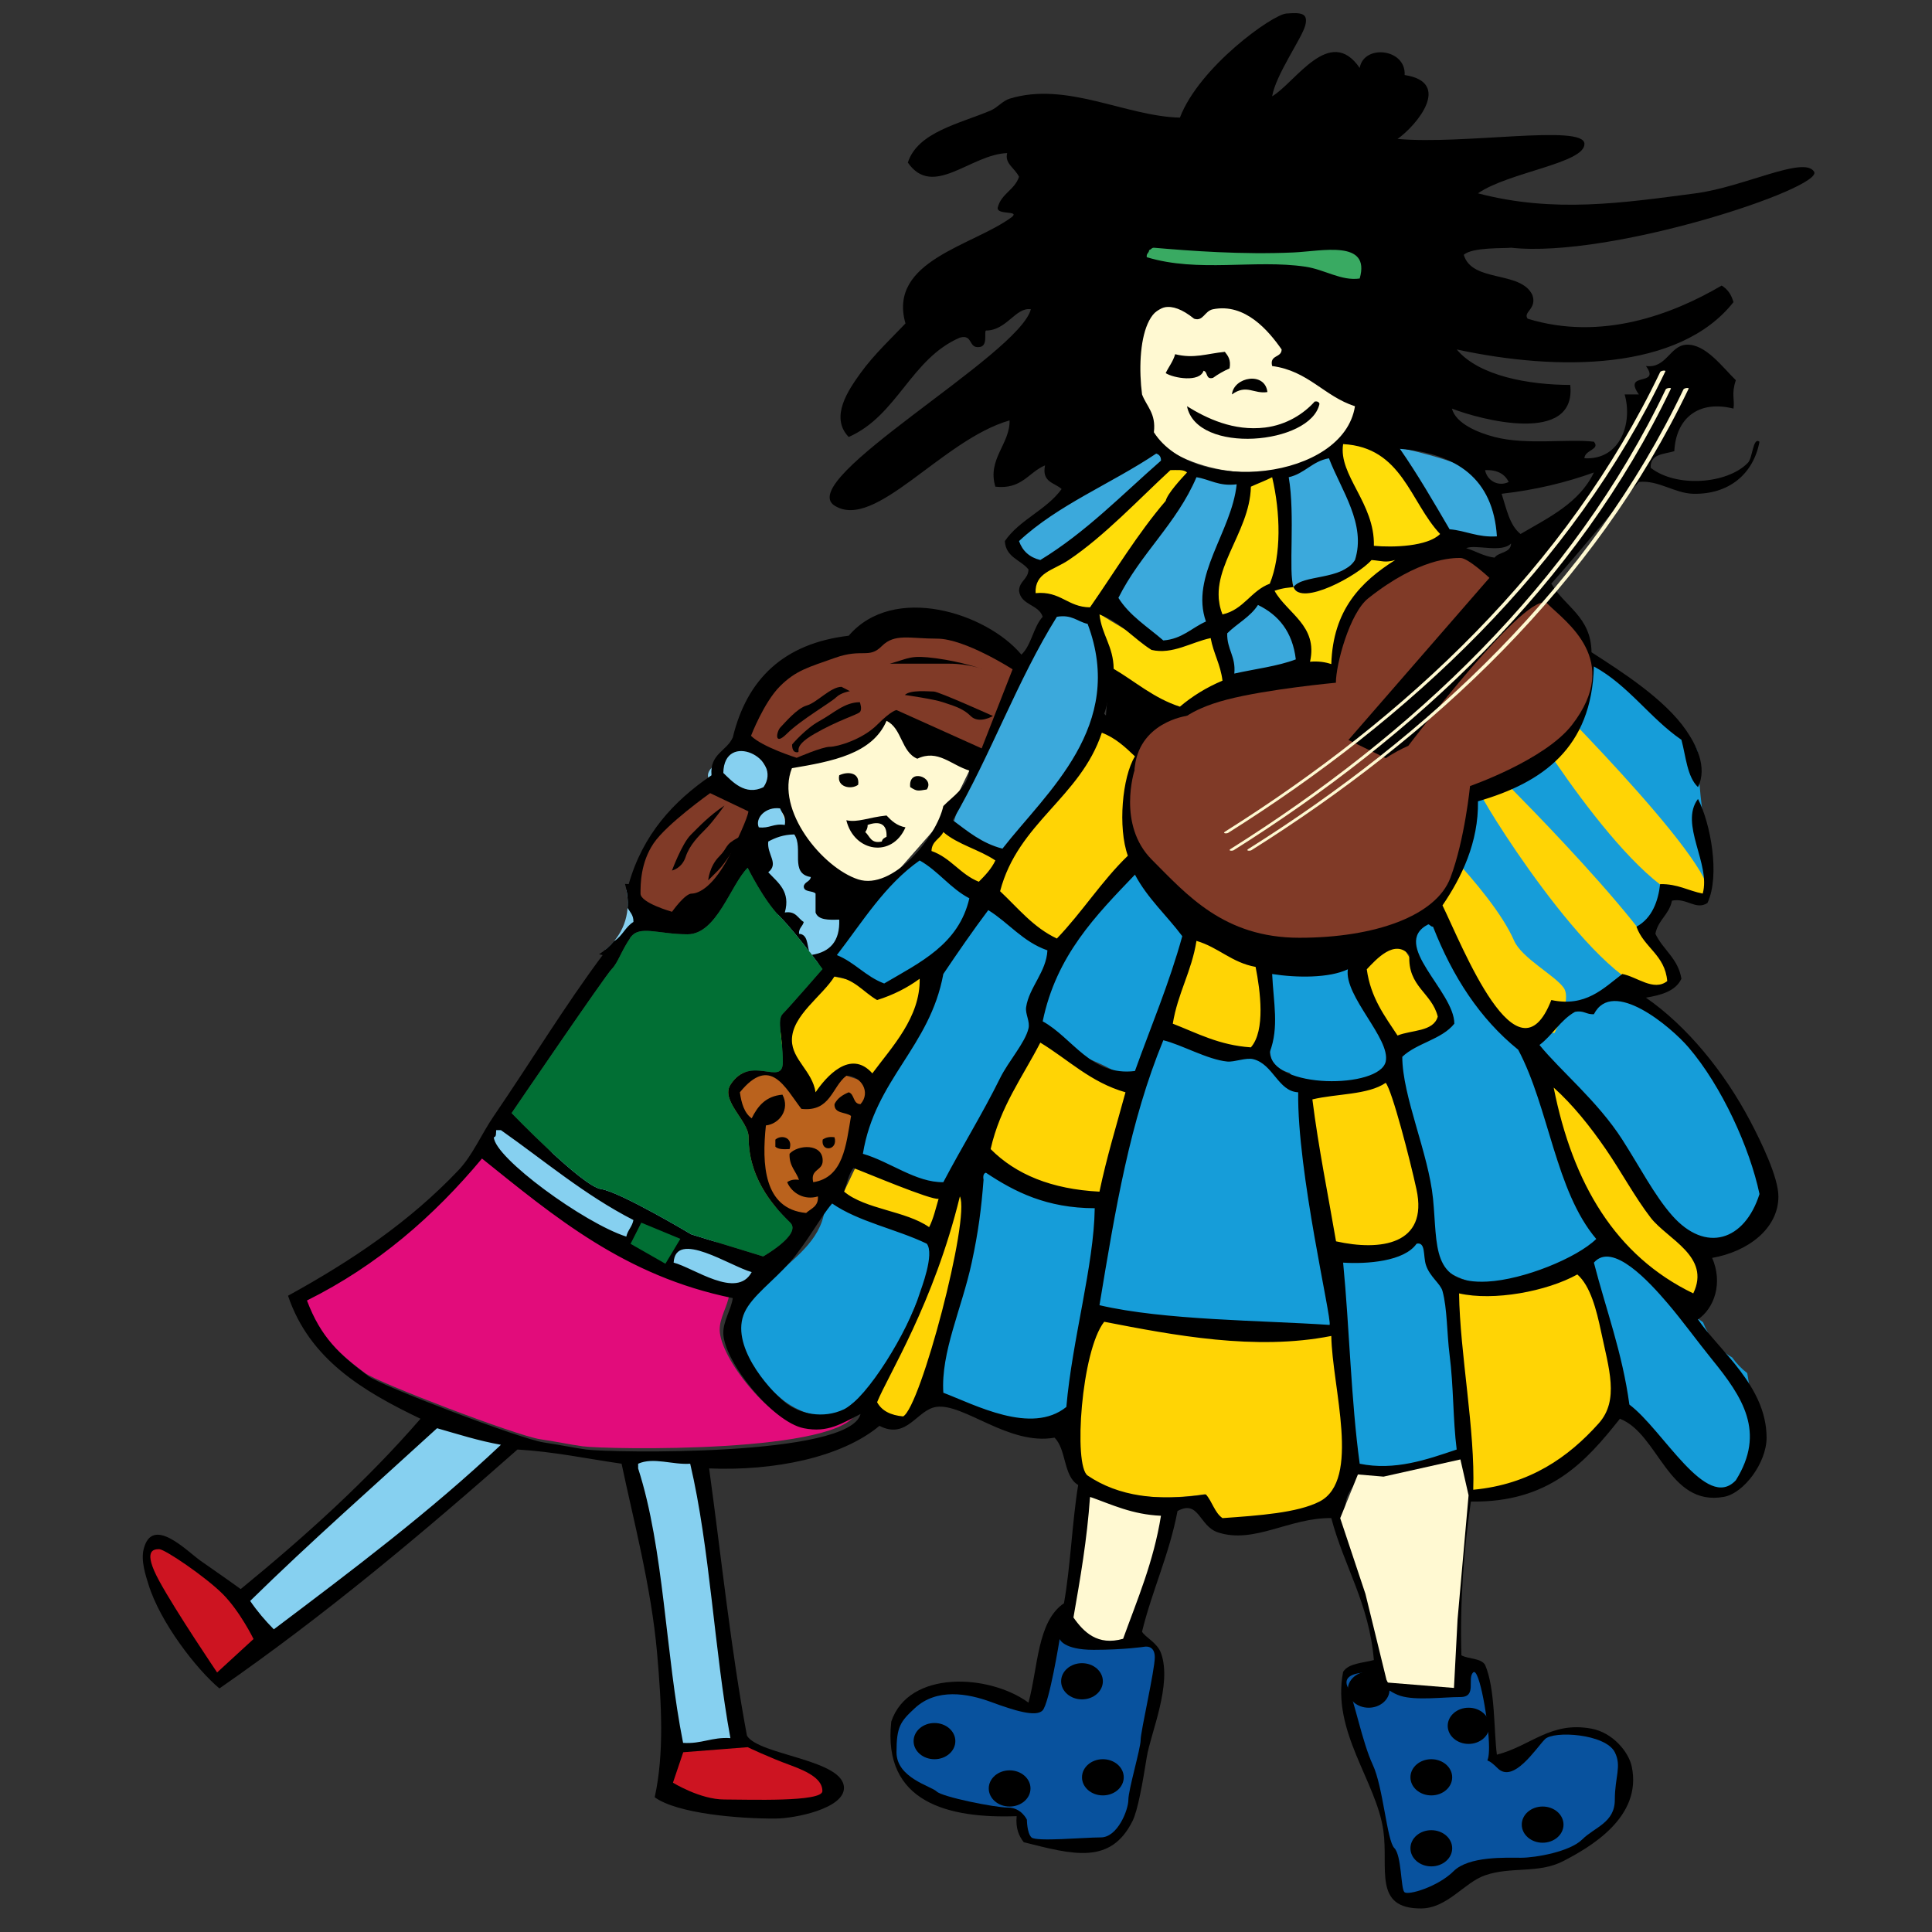 <?xml version="1.0" encoding="utf-8"?>
<!-- Generator: Adobe Illustrator 17.0.0, SVG Export Plug-In . SVG Version: 6.00 Build 0)  -->
<!DOCTYPE svg PUBLIC "-//W3C//DTD SVG 1.1//EN" "http://www.w3.org/Graphics/SVG/1.1/DTD/svg11.dtd">
<svg version="1.1" id="Ebene_1" xmlns="http://www.w3.org/2000/svg" xmlns:xlink="http://www.w3.org/1999/xlink" x="0px" y="0px"
	 width="300px" height="300px" viewBox="0 0 300 300" enable-background="new 0 0 300 300" xml:space="preserve">
<rect x="0" y="0" width="300" height="300" fill="#333333" stroke="none"/>
<g display="none">
	<path display="inline" fill="#169DD9" d="M271.31,213.216c-0.89-0.688-1.682-1.499-2.33-2.426c-2.089-1.179-3.65-3.191-4.536-5.479
		c-1.778-1.226-3.526-2.514-4.984-4.068c-3.049-3.251-3.959-7.871-2.44-11.812c-2.928-0.655-6.503-2.594-8.978-3.182
		c-4.036,9.818-6.318,20.1-8.3,31.239c4.546-0.105,9.435,0.115,12.902,2.743c2.02,1.531,3.62,2.795,4.878,5.054
		c0.168,0.302,0.312,0.567,0.444,0.815c0.03,0.025,0.054,0.043,0.086,0.07c1.862,1.584,3.79,3.073,5.619,4.69
		c2.047,0.092,4.051,0.179,5.973,0.274c0.601-1.162,1.427-2.191,2.44-3.049c0.395-0.814,0.88-1.581,1.472-2.267
		C272.934,222.484,272.083,218.003,271.31,213.216z"/>
	<g display="inline">
		<path fill="#169DD9" d="M228.629,122.369c0,0,8.06-7.691,11.238-8.095c3.179-0.403,6.285-12.781,6.285-12.781
			s17.639,11.717,17.534,15.819s1.317,13.714,1.317,13.714l-0.091,7.835l-6.706-0.577l-2.584,5.201l3.684,7.351l-3.684,2.695
			l-3.992-0.104l-5.919,2.376l-5.413,1.173c0,0-14.659-21.253-14.659-24.419C225.637,129.391,228.629,122.369,228.629,122.369"/>
		<path fill="#86D0F0" d="M116.225,114.51c0,0-3.939,1.507-3.939,2.723c0,1.216-5.327,2.902,0.03,5.522
			c5.356,2.621,5.356,8.179,5.356,8.179l1.718,6.658l2.166,6.929l4.09,5.954l3.962-2.169l1.443-5.317l-3.331-5.397l-7.322-15.962
			L116.225,114.51z"/>
	</g>
	<polygon display="inline" fill="#FFF9D2" points="169.256,232.428 181.743,235.181 175.574,256.494 168.002,257.335 
		165.759,251.445 	"/>
	<polygon display="inline" fill="#FFF9D2" points="172.281,104.291 171.648,112.073 178.097,118.522 191.838,125.813 
		196.887,136.75 206.982,139.273 216.517,132.264 205.581,124.693 206.701,118.522 195.205,115.998 185.108,112.633 	"/>
	<g display="inline">
		<path fill="#FFF9D2" d="M214.554,59.493c0,7.667-8.914,13.881-19.91,13.881c-10.997,0-19.912-6.214-19.912-13.881
			c0-12.76,8.915-13.881,19.912-13.881C205.64,45.612,214.554,51.826,214.554,59.493"/>
		<path fill="#FFF9D2" d="M60.477,128.409c0,0,1.834-5.911,1.155-8.22c-0.679-2.311-1.971-4.686-3.125-4.212
			c-1.154,0.475-2.378,5.503-2.378,5.503s-1.291-0.407-2.785-1.97c-1.494-1.562-4.618-2.651-4.618-2.651s-1.086,3.398-0.882,3.602
			c0.204,0.204-2.447,0.815-2.447,0.815l-2.717,0.475l3.262,4.281l-3.601,2.989l5.978,2.852l-0.951,3.601
			c0,0,1.902,1.156,2.106,1.224c0.204,0.068,5.774-1.224,5.774-1.224L60.477,128.409z"/>
		<path fill="#FFDD09" d="M197.621,92.051c0,0,3.3,2.995,4.214,5.028c0.916,2.033,0.865,6.451,0.865,6.451s3.252,0.456,4.064,0.456
			s-0.56-3.708,1.776-7.314c2.336-3.604,8.736-10.055,8.736-10.055l-3.606-0.304c0,0-1.98,1.725-4.215,3.148
			c-2.234,1.423-5.943,1.725-7.111,0.964c-1.168-0.761-4.316,0.661-4.316,0.661L197.621,92.051z"/>
		<path fill="#169DD9" d="M180.47,161.001c2.811,0.669,7.044,3.084,10.133,3.375c1.169,0.112,2.971-0.664,4.13-0.373
			c3.182,0.794,3.94,5.11,7.128,5.253c-0.174,12.636,5.361,35.901,4.985,36.9c-10.848-0.734-26.208-0.723-36.506-3.128
			C172.889,187.617,175.163,173.91,180.47,161.001"/>
		<path fill="#FFD405" d="M205.659,233.182c-3.588,1.839-9.901,2.279-15.823,2.698c-1.29-0.898-1.669-2.703-2.701-3.859
			c-7.831,1.164-14.292,0.309-19.3-3.088c-2.339-1.611-1.042-20.337,2.703-25.084c11.265,2.18,24.646,4.771,37.049,2.314
			C207.711,214.481,212.491,229.672,205.659,233.182"/>
		<path fill="#169DD9" d="M220.172,192.85c1.556-0.345,1.072,2.017,1.555,3.493c0.631,1.942,2.378,3.045,2.716,4.271
			c0.791,2.859,0.72,7.025,1.165,10.481c0.667,5.185,0.539,10.593,1.165,15.527c-4.886,1.66-10.184,3.518-15.917,2.332
			c-1.433-10.474-1.67-22.143-2.717-32.999C211.987,196.21,218.218,195.76,220.172,192.85"/>
		<path fill="#FFD405" d="M248.736,221.258c-4.959,5.535-11.337,10.074-20.695,10.935c0.34-9.835-2.199-22.472-2.34-32.407
			c5.728,1.307,14.488-0.329,19.52-3.127c2.159,1.89,3.165,5.862,3.905,9.373C250.42,212.182,252.192,217.407,248.736,221.258"/>
		<path fill="#169DD9" d="M221.494,142.399c-4.451-0.897-1.229,6.503-0.523,7.792c1.191,2.174,3.798,5.487,3.297,8.081
			c-0.286,1.482-1.726,1.957-3.094,2.614c-0.892,0.429-0.945,0.819-1.631,1.273c-0.562,0.368-1.493,0.575-1.978,1.086
			c-2.516,2.655,0.14,6.954,0.837,9.514c1.253,4.595,2.073,9.814,2.799,14.536c0.508,3.302,0.442,8.298,3.72,10.259
			c3.452,2.066,8.647,2.857,12.376,1.461c2.139-0.801,4.777-1.018,6.771-2.247c1.52-0.935,2.624-3.022,4.514-3.297
			c0.051-2.434-1.005-3.229-2.271-5.232c-1.087-1.722-1.371-3.565-1.797-5.524c-0.844-3.861-1.633-7.793-2.935-11.584
			c-1.424-4.149-1.952-8.183-5.85-10.649c-1.475-0.932-2.494-1.477-3.585-2.907c-1.087-1.426-1.63-2.659-2.368-4.231
			c-1.331-2.824-2.654-5.557-4.332-8.177c-0.992-1.549-2.216-3.043-4.278-2.768"/>
		<path fill="#FFD405" d="M203.208,169.013c0,6.701-1.58,16.481,2.444,22.361c1.621,2.367,4.31,2.584,7.094,2.457
			c2.178-0.102,5.804-0.531,6.919-2.613c1.352-2.52,1.103-7.99,0.074-10.624c-0.771-1.972-1.59-3.686-2-5.784
			c-0.438-2.254-0.762-4.765-1.804-6.775c-0.213-0.41-0.243-0.888-0.647-1.29c-3.043,2.789-7.895,2.598-11.919,2.595"/>
		<path fill="#169DD9" d="M196.349,149.583c0.699,3.792,0.826,7.902,0.817,11.768c-0.009,2.856,0.007,4.322,3.074,5.24
			c2.108,2.967,9.045,1.609,12.108,0.825c4.386-1.122,4.305-5.501,2.455-9.138c-0.864-1.7-1.781-2.97-2.412-4.745
			c-0.406-1.138-1.047-3.933-1.866-4.769c-0.853-0.87-2.464-0.504-3.555-0.297c-2.083,0.4-3.736,0.791-5.888,0.789
			c-1.397-0.002-3.47-0.229-4.569,0.653"/>
		<path fill="#FFD405" d="M217.413,146.153c-3.32-0.452-8.117,3.134-7,6.818c0.691,2.281,2.712,4.59,3.87,6.528
			c0.988,1.651,1.172,3.161,3.408,2.819c1.803-0.276,4.696-1.43,5.935-2.819c1.395-1.565,0.443-2.452-0.503-4.039
			c-1.917-3.216-3.975-6.373-5.873-9.307"/>
		<path fill="#169DD9" d="M128.1,186.157c0.615,10.346-15.286,12.431-13.225,23.014c0.587,3.011,4.13,6.02,6.4,7.972
			c2.385,2.053,6.875,3.867,9.65,1.877c2.746-1.97,4.59-3.747,6.325-6.579c1.599-2.612,2.836-4.889,4.035-7.714
			c1.259-2.967,2.569-5.695,3.346-8.777c0.317-1.253,0.881-2.736,0.004-3.918c-0.938-1.263-3.868-2.208-5.32-2.78
			c-2.252-0.887-4.612-1.637-6.811-2.601c-1.374-0.602-3.429-1.959-4.916-1.318c0.078,0.407,0.23,0.842,0.513,1.152"/>
		<path fill="#FFD405" d="M148.176,184.943c0,1.474-0.047,2.807-0.629,4.189c-0.753,1.779-1.622,3.543-2.026,5.441
			c-0.516,2.427-1.617,4.757-2.461,7.085c-0.822,2.268-1.711,4.617-2.734,6.786c-0.385,0.813-0.662,1.656-1.085,2.449
			c-0.765,1.433-1.665,2.786-2.401,4.233c-0.442,0.873-1.24,2.194-1.199,3.189c0.038,0.906,0.413,1.194,1.16,1.602
			c1.942,1.065,4.212,0.818,5.41-1.212c0.844-1.429,1.398-2.886,2.063-4.414c0.374-0.863,0.496-1.738,0.708-2.645
			c0.277-1.173,0.811-2.339,1.28-3.439c0.659-1.546,0.834-3.344,1.16-4.992c0.398-2.01,0.917-4.003,1.277-6.017
			c0.327-1.827,0.659-3.63,0.984-5.459c0.258-1.441,0.714-2.831,0.698-4.312c-0.009-0.782-0.292-2.639-1.101-2.775
			c-0.608-0.102-0.772,0.348-1.046,0.696"/>
		<path fill="#FFD405" d="M160.999,160.049c-1.056,2.407-1.701,5.01-2.931,7.347c-0.434,0.823-0.92,1.621-1.407,2.414
			c-0.425,0.693-1.025,1.363-1.401,2.082c-0.4,0.761-0.64,1.679-0.978,2.489c-0.383,0.916-0.946,1.732-1.296,2.662
			c-0.147,0.398-0.402,0.948-0.278,1.386c0.199,0.692,1.402,1.327,1.917,1.816c1.214,1.155,2.949,2.03,4.459,2.671
			c2.651,1.122,5.357,1.812,8.193,2.365c0.961,0.188,2.203,0.458,3.185,0.305c1.263-0.203,1.453-2.359,1.69-3.354
			c0.219-0.927,0.622-1.769,0.867-2.682c0.261-0.969,0.353-1.988,0.588-2.967c0.353-1.468,0.601-2.944,1.049-4.388
			c0.282-0.913,0.34-1.877,0.546-2.804c0.071-0.32,0.229-0.828,0.08-1.127c-0.419-0.828-2.397-1.243-3.185-1.61
			c-1.628-0.76-3.261-1.741-4.758-2.719c-1.242-0.814-2.357-1.918-3.737-2.507c-0.926-0.396-2.287-0.674-3.299-0.74"/>
		<path fill="#169DD9" d="M176.725,134.806c-0.32-0.01,0.448-0.156-0.4,0.099c-0.857,0.258-1.742,0.677-2.601,0.971
			c-0.954,0.329-1.248,0.687-1.687,1.551c-1.041,2.045-2.366,3.878-3.763,5.707c-1.447,1.896-2.475,4.024-3.613,6.11
			c-0.853,1.567-1.849,3.448-2.278,5.193c-0.159,0.646-0.071,1.335-0.221,1.998c-0.145,0.634-0.34,1.289-0.411,1.931
			c-0.14,1.28,1.355,2.067,2.153,2.841c1.86,1.81,4.364,2.867,6.709,3.881c0.94,0.407,1.817,0.918,2.745,1.334
			c0.468,0.209,0.94,0.579,1.432,0.723c1.198,0.344,2.32-0.973,2.867-1.923c0.254-0.44,0.411-1.009,0.56-1.494
			c0.348-1.127,0.794-2.2,1.181-3.311c0.743-2.134,1.449-4.286,2.195-6.417c0.826-2.364,1.858-4.751,2.487-7.167
			c0.318-1.216,0.57-2.523,0.19-3.747c-0.238-0.763-0.737-1.333-1.148-2.005c-0.731-1.201-1.354-2.483-2.259-3.569
			c-0.749-0.899-1.642-1.576-2.677-2.068c-0.455-0.217-0.86-0.634-1.345-0.696"/>
		<path fill="#FFD405" d="M185.429,145.077l-4.584,14.333c0,0,6.383,3.366,8.646,3.54c2.263,0.174,6.036,1.568,6.441-0.464
			c0.406-2.031,0-11.895,0-11.895l-1.334-1.568L185.429,145.077z"/>
		<path fill="#FFD405" d="M175.795,132.717c0,0-0.695-8.355-0.058-11.2c0.638-2.843,0.985-4.295,0.985-4.295l-6.092-5.164
			c0,0-6.094,10.212-7.66,11.954c-1.566,1.742-8.3,9.751-8.415,11.316c-0.114,1.566,0.06,3.481,0.06,3.481l9.343,8.24
			L175.795,132.717z"/>
		<path fill="#169DD9" d="M143.069,132.369c0,0-5.629,5.049-6.383,5.861c-0.754,0.812-7.37,10.504-7.37,10.504l7.544,4.874
			l6.325-2.785c0,0,8.533-7.775,7.951-10.62c-0.582-2.843-1.103-2.727-1.103-2.727L143.069,132.369z"/>
		<path fill="#FFD405" d="M146.434,128.365c0,0-1.972,2.207-2.262,3.192c-0.291,0.987,2.031,2.495,2.031,2.495l5.802,3.541
			l3.83-3.772L146.434,128.365z"/>
		<path fill="#FFD405" d="M128.388,151.403c0,0-7.951,7.31-7.255,9.98c0.698,2.671,3.945,6.85,4.063,7.255
			c0.116,0.406,1.509,1.683,1.509,1.683s5.164-5.454,6.616-4.063c1.451,1.392,2.727,1.277,2.727,1.277s4.584-3.888,5.687-6.964
			c1.103-3.076,2.38-10.096,2.38-10.096l-7.197,2.727L128.388,151.403z"/>
		<path fill="#169DD9" d="M237.991,162.835c0,0,7.769,7.834,10.063,11.528c2.293,3.694,10.001,16.496,13.313,17.898
			c3.311,1.401,7.324,0.891,8.979-0.574c1.656-1.466,4.458-5.159,3.949-7.961c-0.509-2.804-4.903-12.675-6.878-15.605
			c-1.974-2.93-10.828-12.994-14.203-13.375c-3.375-0.382-4.267,0.636-6.369,1.082c-2.1,0.447-4.649,0.766-5.095,1.147
			C241.304,157.357,237.991,162.835,237.991,162.835"/>
		<path fill="#169DD9" d="M152.936,140.223c0,0-6.495,8.94-7.194,10.406c-0.698,1.465-2.723,6.843-3.141,7.402
			c-0.42,0.559-7.752,11.311-7.892,13.896c-0.141,2.584-1.397,7.752-1.397,7.752s11.942,5.797,13.06,5.447
			c1.117-0.35,5.794-8.661,5.935-9.009c0.14-0.349,9.498-17.04,9.498-18.157s-1.886,0.42-0.07-3.491
			c1.815-3.911,2.222-7.419,2.222-7.419L152.936,140.223z"/>
		<path fill="#E20C7B" d="M90.448,224.577c-1.87-0.257-3.676-0.658-6.612-1.103c-3.629-0.547-25.172-8.777-27.183-10.284
			c-4.542-3.395-7.405-6.06-9.551-11.753c10.961-5.451,19.717-13.101,27.181-22.044c11.213,8.992,22.144,18.268,38.94,21.674
			c-0.24,1.756-1.534,3.641-1.469,5.511c0.149,4.379,7.631,13.707,12.49,14.692c3.792,0.771,5.963-0.792,8.817-2.205
			C131.382,225.744,94.212,225.093,90.448,224.577"/>
	</g>
	<polygon display="inline" fill="#86D0F0" points="67.276,220.333 48.918,237.696 37.306,248.422 42.062,254.506 56.992,243.999 
		79.442,224.315 75.349,222.434 	"/>
	<polygon display="inline" fill="#86D0F0" points="98.461,226.527 104.654,226.748 108.081,227.08 112.395,255.611 115.048,270.541 
		104.544,272.089 103.326,253.621 99.235,233.604 	"/>
	<polygon display="inline" fill="#86D0F0" points="61.638,128.654 59.537,129.317 55.887,134.626 58.1,136.949 84.529,145.022 
		94.703,147.675 97.911,145.573 99.458,141.924 98.131,138.274 87.294,137.279 	"/>
	<polygon display="inline" fill="#3BA9DC" points="163.265,95.435 157.839,105.539 149.232,124.063 147.735,128.741 155.22,133.605 
		161.207,126.682 170.001,113.397 172.061,101.422 169.253,95.247 	"/>
	<g display="inline">
		<path fill="#3BA9DC" d="M179.004,70.204c0,0-18.271,9.272-19.755,11.206c-1.484,1.934-1.575,2.925-1.575,2.925
			s0.945,3.464,2.79,3.419c1.845-0.044,20.25-14.715,20.475-15.75c0.225-1.034-1.307-2.07-1.307-2.07L179.004,70.204z"/>
		<path fill="#FFDD09" d="M160.24,92.884c0-1.395-0.001-3.959,3.328-5.443c3.331-1.486,12.331-9.809,13.817-11.16
			c1.485-1.351,4.273-4.726,5.624-4.41c1.351,0.316,1.98,1.216,1.711,2.205c-0.269,0.99-2.563,4.183-3.194,5.085
			c-0.631,0.9-8.054,12.645-9.314,13.59c-1.261,0.946-2.251,2.159-4.006,1.98C166.449,94.551,160.24,92.884,160.24,92.884"/>
		<path fill="#3BA9DC" d="M185.485,73.491c-0.36,1.17-4.726,8.281-5.311,9.18c-0.585,0.899-6.66,8.863-6.885,10.078
			c-0.225,1.216,2.61,3.916,3.194,4.276c0.585,0.36,1.351,3.825,6.346,2.429c4.995-1.395,4.95-2.7,4.95-3.015
			c0-0.316-0.674-5.308,0.045-7.019c0.72-1.711,4.591-9,4.635-11.385c0.044-2.386,0.226-3.826,0.226-3.826L185.485,73.491z"/>
		<path fill="#FFDD09" d="M193.674,74.84c0,0.406-0.047,1.304-0.54,3.375c-0.495,2.071-2.97,7.11-3.779,9.856
			c-0.811,2.745,0.36,8.101,0.36,8.101s1.756-0.541,3.105-1.486c1.35-0.944,3.87-2.88,4.455-3.24
			c0.586-0.36,0.855-3.691,1.305-5.941c0.45-2.249-0.586-12.196-0.586-12.196L193.674,74.84z"/>
		<path fill="#3BA9DC" d="M199.728,73.852c0.135,1.26,0.044,10.981,0.36,12.961c0.316,1.981,0.496,4.903,1.441,5.085
			c0.946,0.18,2.026-0.182,3.466-1.17c1.439-0.989,5.625-3.328,5.759-3.554c0.135-0.225,1.626-4.995-0.585-8.235
			c-1.428-2.094-3.51-8.145-3.51-8.145s-2.969,0.405-4.544,1.62C200.538,73.627,199.728,73.852,199.728,73.852"/>
		<path fill="#FFDD09" d="M208.39,68.54c-0.225,0.9,0,4.682,2.79,10.171c2.789,5.489,1.351,6.884,1.351,6.884s1.71,0.586,5.264,0
			c3.554-0.585,7.019-2.836,7.019-2.836s-6.75-9.9-8.639-11.52C214.285,69.619,208.39,68.54,208.39,68.54"/>
		<path fill="#3BA9DC" d="M216.399,69.305c0.991,1.485,8.37,12.509,8.73,13.184c0.36,0.675,7.201,1.663,7.92,1.215
			c0.72-0.448-1.666-7.965-3.826-10.08C227.064,71.51,216.399,69.305,216.399,69.305"/>
		<path fill="#FFDD09" d="M170.452,95.15c0,0.305,1.218,4.367,1.473,4.977c0.255,0.609,0.357,4.163,0.357,4.163
			s9.293,6.604,11.071,6.046c1.778-0.559,5.027-2.847,6.552-3.709c1.525-0.863,0.303-1.779-0.051-3.505
			c-0.355-1.725-1.575-4.621-1.575-4.621s-6.298,2.387-8.584,1.727C177.409,99.568,170.452,95.15,170.452,95.15"/>
		<path fill="#3BA9DC" d="M189.902,97.587c-0.153,1.625,1.066,4.418,1.066,5.079c0,0.66,0.916,2.946,0.916,2.946
			s8.991-1.88,9.599-2.388c0.608-0.507,1.066-0.864,0.354-3.352c-0.711-2.488-6.094-6.398-6.094-6.398L189.902,97.587z"/>
		<path fill="#169DD9" d="M151.544,181.013c0.159,1.345-1.582,11.718-2.217,14.253c-0.634,2.533-3.879,21.776-3.879,21.776
			l4.988,1.901c0,0,10.45,3.086,13.065,1.979c2.614-1.107,3.089-4.909,3.089-4.909l4.354-28.665c0,0-2.69-0.159-6.492-1.188
			C160.65,185.13,151.544,181.013,151.544,181.013"/>
		<path fill="#FFD405" d="M239.897,167.305c0,0,0.672,10.396,2.406,14.054c1.733,3.657,8.856,12.705,8.856,12.705l12.031,8.086
			c0,0,2.79-5.105,1.443-7.028c-1.346-1.924-6.521-4.61-7.699-7.316C253.373,179.626,239.897,167.305,239.897,167.305"/>
		<path fill="#FFD405" d="M218.073,125.566c0,0,0.672,10.396,2.405,14.054c1.734,3.657,14.565,20.429,14.565,20.429l6.323,0.362
			c0,0,2.79-5.105,1.443-7.028c-1.348-1.924-6.521-4.61-7.7-7.316C231.549,137.887,218.073,125.566,218.073,125.566"/>
		<path fill="#FFD405" d="M233.506,121.25c-1.055-16.307-6.414-3.827-3.707,1.887c1.734,3.657,20.288,32.865,28.806,30.797
			C264.844,152.419,233.506,121.25,233.506,121.25"/>
		<path fill="#FFD405" d="M239.462,107.226c-1.055-16.307-6.414-3.827-3.707,1.887c1.734,3.657,20.288,32.865,28.806,30.797
			C270.8,138.394,239.462,107.226,239.462,107.226"/>
		<path fill="#39AA62" d="M177.429,36.77l0.279,5.889c0,0,14.023,0.84,20.754,1.121c6.73,0.281,16.544,3.366,16.544,3.366
			l0.281-9.255L177.429,36.77z"/>
		<path fill="#BA621D" d="M124.002,189.857l-9.312-6.278l-2.404-11.775c0,0,0.417-4.326,1.153-5.061
			c0.734-0.734,10.563,0.457,10.563,0.457l1.536,3.12l2.182-1.008l3.697-2.274l4.221,1.377l-3.036,9.093l-1.575,6.07
			L124.002,189.857z"/>
	</g>
	<polygon display="inline" fill="#86D0F0" points="77.672,174.272 74.964,178.312 90.081,189.667 115.742,201.086 119.391,196.66 
		104.219,189.667 	"/>
	<polygon display="inline" fill="#FFD405" points="133.061,180.825 131.051,185.039 133.061,186.651 145.103,191.673 
		146.638,186.249 	"/>
	<path display="inline" fill="#FFF9D2" d="M121.557,117.231c0,0-1.118,7.71,0.33,10.025c1.449,2.314,9.887,12.967,9.887,12.967
		l5.564-2.631l7.44-8.468l2.958-3.745l2.786-5.727l-5.418-3.736l-7.025-5.547L121.557,117.231z"/>
	<path display="inline" d="M186.886,57.572c0.71,0.148,0.291,1.423,1.469,1.103c0.782-0.569,1.638-1.059,2.573-1.47
		c0.238-1.341-0.247-1.955-0.735-2.572c-2.811,0.279-4.791,1.103-7.716,0.367c-0.321,1.148-0.998,1.941-1.469,2.94
		C182.235,58.726,186.289,59.412,186.886,57.572"/>
	<path display="inline" d="M196.804,60.876c-0.384-3.243-5.245-2.352-5.51,0.37C193.586,59.595,194.703,61.225,196.804,60.876"/>
	<path display="inline" d="M184.317,63.081c1.5,7.554,19.218,5.983,20.571-0.367c-0.081-0.288-0.308-0.427-0.735-0.37
		c-1.695,1.897-4.366,3.633-7.714,4.044C191.528,66.985,187.356,64.958,184.317,63.081"/>
	<path display="inline" d="M133.256,121.856c0.282-1.957-1.661-2.094-2.941-1.469C129.904,122.216,132.169,122.676,133.256,121.856"
		/>
	<path display="inline" d="M143.909,122.592c1.31-1.88-2.915-3.393-2.571-0.368C142.395,122.897,142.483,122.819,143.909,122.592"/>
	<path display="inline" d="M134.725,128.1c1.745-0.631,3.045-0.271,2.936,1.838c-0.327,0.163-0.655,0.322-0.733,0.735
		c-1.728,0.382-1.847-0.848-2.571-1.469C134.551,128.909,134.74,128.608,134.725,128.1 M131.417,127.367
		c1.218,4.971,7.115,5.892,9.184,1.103c-1.343-0.25-2.169-1.014-2.94-1.839C134.829,126.923,133.247,127.757,131.417,127.367"/>
	<path display="inline" d="M120.399,178.061c0.434,0.424,1.298,0.414,2.203,0.367c0.585-1.814-1.267-2.298-2.203-1.469V178.061z"/>
	<path display="inline" d="M129.582,176.591c-0.852-0.116-1.412,0.059-1.837,0.368C127.434,178.96,130.186,178.659,129.582,176.591"
		/>
	<path display="inline" d="M232.438,83.286c-3.011,0.194-4.754-0.878-7.347-1.102c-2.486-4.249-4.953-8.517-7.714-12.491
		C226.195,70.428,231.859,74.312,232.438,83.286 M234.275,74.838c-1.649,0.805-3.367-0.22-3.673-1.839
		C232.513,72.925,233.661,73.614,234.275,74.838 M247.5,73.368c-2.254,4.727-6.984,6.976-11.391,9.551
		c-1.713-1.348-2.185-3.937-2.938-6.246C238.453,76.075,243.175,74.921,247.5,73.368 M232.072,86.59
		c-1.743-0.219-2.897-1.022-4.408-1.469c1.487-0.641,5.506,0.797,6.977-0.733C234.58,85.918,232.74,85.67,232.072,86.59
		 M235.745,163.001c4.797,9.036,5.771,21.9,12.121,29.386c-3.035,2.958-11.277,6.315-16.898,6.614
		c-8.801,0.468-7.718-5.557-8.449-12.858c-0.716-7.136-4.754-15.86-4.776-22.041c2.257-2.153,6.131-2.686,8.083-5.143
		c0.004-5.052-10.029-12.364-4.043-15.427c0.296,0.066,0.367,0.368,0.735,0.365C225.553,151.64,229.78,158.186,235.745,163.001
		 M244.56,157.123c1.384-0.282,1.757,0.446,2.94,0.364c2.905-5.697,11.959,1.954,14.694,5.147
		c5.151,6.007,9.519,15.626,11.02,22.773c-2.287,7.234-8.343,9.282-13.592,3.306c-2.733-3.109-4.994-7.517-7.714-11.755
		c-3.844-5.988-9.564-10.644-12.858-14.695C241.083,160.747,242.288,158.4,244.56,157.123 M241.255,168.878
		c2.982,2.676,5.645,6.013,8.081,9.55c2.392,3.474,4.527,7.471,6.979,10.652c2.577,3.341,9.394,6.009,6.613,11.757
		C250.874,195.013,244.21,183.798,241.255,168.878 M265.865,211.122c4.718,5.811,8.355,11.252,3.676,18.733
		c-4.584,4.931-11.271-7.812-16.532-11.752c-1.1-8.088-3.629-14.742-5.51-22.043c2.887-3.337,8.672,3.076,11.388,6.245
		C261.245,205.059,263.579,208.302,265.865,211.122 M248.233,221.037c-4.665,5.208-10.665,9.478-19.469,10.288
		c0.32-9.252-2.069-21.142-2.202-30.488c5.39,1.229,13.629-0.309,18.365-2.942c2.031,1.778,2.977,5.515,3.674,8.817
		C249.819,212.498,251.485,217.414,248.233,221.037 M223.988,258.876c-2.149,0.486-5.423,1.173-7.714,0.368
		c-1.118-4.065-1.742-8.444-3.306-13.225c-2.035-6.231-6.973-12.035-1.835-16.164c5.361,0.218,10.951-1.288,14.325-1.835
		c1.382-0.035,0.856,1.84,1.838,2.203C224.561,238.539,225.104,249.833,223.988,258.876 M219.948,193.122
		c1.473-0.327,1.014,1.91,1.47,3.306c0.599,1.837,2.251,2.881,2.57,4.04c0.749,2.705,0.682,6.647,1.103,9.918
		c0.631,4.906,0.512,10.023,1.103,14.694c-4.624,1.569-9.638,3.327-15.061,2.205c-1.355-9.909-1.579-20.952-2.572-31.224
		C212.203,196.302,218.1,195.877,219.948,193.122 M204.887,233.164c-3.414,1.749-9.424,2.169-15.06,2.568
		c-1.228-0.854-1.588-2.573-2.57-3.672c-7.454,1.107-13.604,0.293-18.371-2.94c-2.225-1.534-0.991-19.359,2.573-23.876
		c10.723,2.075,23.458,4.541,35.265,2.203C206.841,215.364,211.391,229.824,204.887,233.164 M174.397,254.469
		c-3.955,1.134-6.125-1.041-7.712-3.306c1.054-6.048,2.116-12.087,2.571-18.735c3.431,1.222,6.559,2.747,11.018,2.938
		C179.122,242.54,176.609,248.352,174.397,254.469 M165.582,218.47c-5.432,4.379-14.185-0.34-19.103-2.206
		c-0.404-6.295,2.862-13.036,4.408-20.203c1.042-4.828,1.49-8.377,1.837-12.858c-0.103-0.595-0.007-1.005,0.369-1.103
		c4.482,2.987,9.443,5.497,16.896,5.511C169.869,196.504,166.496,207.975,165.582,218.47 M140.233,219.939
		c-1.906-0.176-3.31-0.852-4.037-2.206c1.693-4.182,8.794-15.319,12.854-31.957C150.687,189.155,142.941,218.559,140.233,219.939
		 M91.01,225.08c-1.87-0.257-3.676-0.658-6.613-1.103c-3.627-0.547-25.171-8.777-27.183-10.284
		c-4.541-3.395-7.405-6.06-9.551-11.754c10.961-5.45,19.717-13.1,27.183-22.043c11.212,8.991,22.144,18.267,38.94,21.673
		c-0.24,1.757-1.534,3.642-1.469,5.512c0.149,4.378,7.63,13.707,12.489,14.692c3.792,0.771,5.964-0.792,8.817-2.205
		C131.945,226.246,94.774,225.596,91.01,225.08 M113.417,269.896c-2.89-0.197-4.455,0.933-7.347,0.736
		c-2.75-13.779-2.945-30.116-6.978-42.612v-0.735c2.383-1.061,5.358,0.2,8.081,0C110.265,240.479,110.888,256.144,113.417,269.896
		 M42.52,253c-1.342-1.352-2.582-2.807-3.674-4.408c9.397-9.217,19.308-17.922,29.022-26.818c3.239,0.923,6.388,1.941,9.918,2.573
		C66.834,234.7,54.668,243.841,42.52,253 M77.05,175.489h0.735c6.76,4.75,12.966,10.056,20.572,13.958
		c-0.187,1.039-0.889,1.562-1.104,2.573c-6.582-2.115-20.455-12.242-20.569-15.43C77.114,176.532,76.993,175.923,77.05,175.489
		 M94.989,150.475c0.982-0.983,1.451-2.757,2.921-4.902c1.352-1.972,4.301-0.496,8.845-0.496c4.545,0,6.682-7.67,9.343-10.331
		c0,0,2.501,5.086,4.992,7.577c1.344,1.344,3.161,3.605,4.556,5.406c-0.342-1.093-0.221-2.649-1.576-2.729
		c-0.055-0.915,0.577-1.138,0.734-1.838c-0.925-0.541-1.191-1.747-2.938-1.469c0.912-3.237-0.981-4.568-2.571-6.244
		c1.715-1.379-0.235-2.749,0-4.775c1.115-0.598,2.351-1.08,4.04-1.103c1.48,2.129-0.787,6.092,2.571,6.614
		c-0.106,0.747-0.992,0.72-1.103,1.468c0.038,0.942,1.371,0.589,1.837,1.102v2.938c0.41,1.186,2.023,1.164,3.673,1.103
		c0.135,3.378-1.456,5.029-4.249,5.478c0.971,1.269,1.654,2.202,1.654,2.202s-5.171,5.946-6.163,6.938c-0.993,0.993,0,3.574,0,7.508
		c0,3.933-4.979-1.344-8.12,3.495c-1.604,2.475,2.804,5.637,2.804,8.152c0,7.011,4.651,11.467,6.472,13.29
		c1.823,1.823-4.211,5.239-4.211,5.239l-11.154-3.423c0,0-11.078-6.616-14.018-7.035c-2.939-0.419-13.889-11.799-13.889-11.799
		S94.006,151.457,94.989,150.475 M56.481,135.081c0.591-2.715,2.256-4.355,4.04-5.876c11.097,4.899,22.66,8.85,36.733,9.92
		c-0.477,2.19,1.159,2.267,1.104,4.037c-1.225,0.739-1.731,2.19-2.94,2.939C81.639,143.228,68.119,140.096,56.481,135.081
		 M48.4,135.815c-0.342-1.931,1.24-1.942,1.469-3.306c-0.705-2.601-4.501-2.112-6.614-3.304c1.973-2.624,5.126,0.978,6.979-0.734
		c-0.701-3.588-5.03-3.541-6.244-6.614c3.369-0.186,3.343,3.025,6.61,2.94c1.133-2.6-3.44-4.276-1.835-7.349
		c3.304,0.981,3.583,4.989,6.612,6.246c3.538-0.016,0.355-6.747,4.04-6.613c2.036,3.29-0.411,7.715,0,11.756
		C55.03,130.222,55.388,138.252,48.4,135.815 M118.561,122.224c-2.857,1.418-4.901-0.911-6.245-2.205
		C112.435,113.379,121.636,117.766,118.561,122.224 M121.131,125.528c0.309,0.797,0.953,1.256,0.736,2.572
		c-1.753-0.282-2.364,0.577-4.042,0.37C117.193,127.068,118.866,125.21,121.131,125.528 M122.97,119.284
		c6.283-1.061,12.476-2.216,14.691-7.348c2.412,1.143,2.268,4.839,4.778,5.877c3.199-1.521,5.233,0.978,8.081,1.839
		c-0.414,2.77-2.471,3.894-4.042,5.51c-1.064,4.864-7.9,13.111-13.223,11.388C127.75,134.766,120.349,125.812,122.97,119.284
		 M164.111,95.775c2.363-0.399,3.169,0.75,4.775,1.103c5.986,15.871-6.364,26.103-13.224,34.898
		c-3.212-0.828-5.389-2.691-7.712-4.408C153.81,117.313,157.992,105.573,164.111,95.775 M160.805,92.101
		c-0.136-3.204,2.693-3.497,5.143-5.141c5.573-3.741,10.93-9.486,15.796-13.961c0.974,0.003,2.098-0.137,2.572,0.369
		c-0.943,1.015-3.042,3.284-3.307,4.408c-4.352,5.077-7.886,10.97-11.754,16.531C165.739,94.27,164.719,91.74,160.805,92.101
		 M158.234,84.02c6.013-5.619,14.346-8.92,21.306-13.592c0.454,0.161,0.756,0.469,0.734,1.101
		c-6.076,5.313-11.656,11.12-18.735,15.431C159.867,86.552,158.775,85.561,158.234,84.02 M185.42,49.491
		c1.426,0.472,1.603-1.203,2.935-1.47c4.987-0.995,8.629,3.333,10.656,6.244c-0.01,1.34-1.914,0.783-1.473,2.573
		c5.628,0.741,8.047,4.688,12.86,6.244c-1.765,11.384-24.874,13.938-31.225,4.04c0.359-2.93-1.132-4.011-1.837-5.875
		C176.362,53.726,177.93,43.436,185.42,49.491 M178.439,38.835c0.296-0.068,0.367-0.367,0.734-0.367
		c5.593,0.483,13.704,1.097,21.673,0.734c4.41-0.198,12.026-2.027,10.287,4.044c-2.864,0.416-5.426-1.393-8.45-1.838
		c-7.857-1.158-16.6,0.968-24.61-1.47C177.968,39.345,178.417,39.305,178.439,38.835 M212.233,150.51
		c1.433-1.511,4.379-4.838,6.614-2.203c-0.281,4.933,3.49,5.815,4.408,9.55c-0.677,2.385-4.075,2.051-6.245,2.939
		C215.018,157.766,212.837,154.928,212.233,150.51 M203.786,170.715c3.749-0.906,8.63-0.677,11.387-2.573
		c0.994,1.191,3.758,11.849,4.775,16.532c1.877,8.638-5.634,9.612-12.489,8.08C206.208,185.433,204.747,178.323,203.786,170.715
		 M180.641,161.531c2.753,0.654,6.896,3.018,9.92,3.304c1.144,0.109,2.908-0.65,4.042-0.367c3.117,0.777,3.859,5.004,6.979,5.143
		c-0.172,12.369,5.247,35.145,4.88,36.123c-10.62-0.72-25.656-0.708-35.736-3.063C173.218,187.589,175.445,174.169,180.641,161.531
		 M161.539,161.898c4.348,2.632,7.795,6.165,13.226,7.714c-1.387,5.102-2.917,10.063-4.04,15.428
		c-7.455-0.381-12.994-2.68-16.9-6.612C155.317,171.836,158.792,167.232,161.539,161.898 M171.093,113.776
		c2.126,0.808,3.636,2.238,5.141,3.672c-1.981,3.191-2.674,11.077-1.101,15.431c-4.054,3.904-7.118,8.8-11.022,12.855
		c-3.666-1.723-6.034-4.74-8.816-7.346C158.088,127.711,167.735,123.887,171.093,113.776 M178.806,100.918
		c3.253,0.764,6.18-1.211,9.184-1.836c0.436,2.38,1.532,4.097,1.837,6.61c-2.498,1.053-4.692,2.411-6.613,4.04
		c-4.065-1.322-6.894-3.878-10.285-5.877c-0.037-3.513-1.85-5.248-2.203-8.449C174.043,96.617,176.022,99.171,178.806,100.918
		 M187.257,96.509c-2.212,0.973-3.666,2.704-6.616,2.94c-2.421-2.109-5.234-3.825-6.976-6.612
		c3.417-6.868,9.049-11.522,12.121-18.735c2.107,0.339,3.448,1.447,6.245,1.103C191.25,82.598,184.776,89.449,187.257,96.509
		 M197.172,90.634c-2.942,1.097-4.04,4.038-7.346,4.773c-2.644-6.594,4.262-12.432,4.409-19.836
		c1.088-0.502,2.254-0.927,3.303-1.469C198.84,79.605,198.991,86.21,197.172,90.634 M197.539,151.244
		c3.806,0.603,8.865,0.646,11.755-0.734c-0.612,4.176,6.655,10.767,5.88,14.326c-0.926,4.241-17.69,4.339-18.001-1.468
		C198.63,159.483,197.751,155.739,197.539,151.244 M190.561,98.346c1.532-1.529,3.582-2.541,4.777-4.408
		c3.213,1.561,5.369,4.182,5.875,8.45c-2.839,1.078-6.35,1.485-9.549,2.205C191.918,101.887,190.5,100.858,190.561,98.346
		 M193.132,124.796c-7.199-4.677-15.84-7.914-21.673-13.961c0.464-1.249,0.639-2.79,1.103-4.039
		c7.96,1.886,15.562,11.095,24.243,12.488c2.306,0.372,6.455-0.985,8.451,1.103c0.376,2.581-1.887,2.523-2.206,4.409
		c2.961,2.846,8.234,2.429,8.451,7.346c0.331,7.568-11.902,5.591-15.429,0.736C194.221,130.332,194.989,127.041,193.132,124.796
		 M176.234,166.305c-6.791,0.869-9.715-5.188-14.325-7.713c2.112-10.256,8.277-16.457,14.325-22.777
		c1.951,3.684,4.936,6.331,7.349,9.554C181.544,152.757,178.724,159.368,176.234,166.305 M185.786,146.1
		c3.416,0.993,5.45,3.366,9.183,4.04c0.729,3.67,1.558,9.899-0.733,12.493c-4.937-0.332-8.33-2.206-12.125-3.676
		C182.877,154.213,185.036,150.863,185.786,146.1 M200.112,74.102c2.502-0.559,3.635-2.488,6.244-2.94
		c1.916,4.992,5.823,10.236,4.043,15.798c-1.965,3.178-8.203,2.229-9.537,4.203c1.131,3.049,10.016-1.788,12.106-4.203
		c1.696,0.134,2.115,0.452,3.675,0c-5.324,3.368-9.665,7.722-9.919,16.163c-0.917-0.31-1.968-0.481-3.304-0.37
		c1.259-5.621-3.552-7.485-5.511-11.019c1.48-0.496,2.197-0.469,2.953-0.571C200.027,88.898,201.141,80.013,200.112,74.102
		 M133.989,179.16c1.881-11.587,10.4-16.536,12.49-27.917c2.265-3.368,4.562-6.702,6.979-9.919c3.177,1.968,5.367,4.921,9.184,6.245
		c-0.157,3.345-2.846,5.746-3.306,8.817c-0.158,1.074,0.63,2.207,0.369,3.306c-0.529,2.244-3.1,5.07-4.409,7.712
		c-2.765,5.597-5.791,10.426-8.816,16.164C142.219,183.641,138.189,180.372,133.989,179.16 M144.277,190.55
		c-3.681-2.563-9.776-2.713-13.225-5.51c0.482-1.234,0.695-2.731,1.468-3.674c1.662,0.608,12.189,5.079,13.226,4.777
		C145.299,187.654,144.941,189.258,144.277,190.55 M136.196,155.286c2.517-0.789,4.705-1.907,6.61-3.309
		c0.115,5.995-4.328,10.612-7.347,14.695c-3.399-3.843-7.223,0.556-8.817,2.94c-0.5-3.304-3.646-5.054-3.672-8.081
		c-0.034-3.844,4.771-6.894,6.612-9.919C132.678,151.947,134.012,154.038,136.196,155.286 M144.642,132.142
		c0.044-1.549,1.325-1.858,1.837-2.938c2.228,1.934,5.604,2.721,8.082,4.407c-0.629,1.328-1.592,2.325-2.571,3.306
		C149.099,135.768,147.638,133.19,144.642,132.142 M150.52,139.489c-1.65,7.169-7.673,9.959-13.225,13.225
		c-2.856-1.064-4.555-3.281-7.347-4.408c3.998-5.184,7.459-10.909,12.858-14.695C145.706,135.241,147.546,137.933,150.52,139.489
		 M121.5,169.979c-2.597,0.22-3.846,1.789-4.777,3.673c-1.144-0.817-1.592-2.324-1.836-4.039c4.74-5.833,7.01-0.716,9.551,2.572
		c4.539,0.497,4.709-3.374,6.979-5.146c2.326,0.023,3.848,2.57,2.205,4.409c-1.212-0.009-0.898-1.55-1.835-1.836
		c-0.947,0.4-1.767,0.929-2.206,1.836c-0.071,1.538,1.747,1.191,2.571,1.835c-0.785,4.603-1.207,9.571-5.876,10.287
		c-0.484-2.072,1.455-1.725,1.468-3.304c0.056-2.773-3.873-2.541-5.143-1.105c-0.075,1.914,0.997,2.681,1.469,4.043
		c-0.852-0.115-1.41,0.059-1.837,0.367c0.746,1.745,2.702,2.839,4.775,2.207c0.104,1.569-1.064,1.871-1.835,2.571
		c-6.614-0.616-6.88-7.62-6.244-13.592C120.998,174.537,122.72,172.295,121.5,169.979 M104.602,196.061
		c0.297-5.188,8.824,0.58,12.121,1.468C114.415,201.831,107.707,196.848,104.602,196.061 M115.624,203.775
		c1.165-2.526,4.45-4.848,6.978-7.714c2.657-3.012,4.718-6.977,6.613-9.182c4.122,2.856,9.989,3.97,14.695,6.243
		c1.253,1.614-0.917,7.099-1.103,7.715c-1.783,5.844-8.16,16.298-11.755,17.999c-3.211,1.519-6.922,0.749-9.184-1.103
		C119.148,215.51,113.32,208.763,115.624,203.775 M223.622,82.919c-1.943,1.945-7.301,2.116-10.285,1.835
		c0.159-6.643-5.542-10.948-4.776-15.795C217.737,69.457,218.931,77.936,223.622,82.919 M281.687,26.653
		c-1.592-2.496-10.855,2.374-18.392,3.367c-11.387,1.499-22.018,3.092-33.796,0c4.772-3.31,16.688-4.677,16.531-7.715
		c-0.158-3.037-18.75,0.198-29.019-0.732c2.96-2.083,8.566-8.791,1.101-9.92c0.237-4.122-6.346-4.826-6.978-1.101
		c-4.641-6.759-9.965,2.249-13.594,4.405c0.567-3.379,4.634-9.03,5.144-11.019c0.512-1.989-0.785-1.989-2.938-1.836
		s-13.518,8.281-16.532,16.164c-8.442-0.203-17.596-5.666-26.449-2.94c-1.07,0.329-1.855,1.375-2.94,1.837
		c-4.796,2.041-11.323,3.33-12.855,8.081c3.908,5.643,9.748-1.28,15.428-1.47c-0.426,1.619,1.121,2.247,1.837,3.676
		c-0.658,2.037-2.769,2.619-3.305,4.775c-0.216,1.221,3.472,0.411,2.202,1.469c-6.051,4.503-19.312,6.764-16.529,16.532
		c-1.907,2.027-4.878,4.792-6.979,7.712c-1.854,2.576-4.828,6.833-1.835,9.918c7.572-3.324,9.641-12.152,17.262-15.427
		c2.031-0.562,1.31,1.631,2.94,1.468c1.504-0.039,0.775-2.306,1.103-2.57c3.234,0.003,4.603-3.657,6.979-3.307
		c-1.82,7.125-36.778,26.483-30.49,30.489c6.288,4.006,16.701-10.237,27.183-13.224c0.097,3.64-3.508,6.047-2.203,10.287
		c4.136,0.463,5.12-2.226,7.714-3.306c-0.555,2.635,1.49,2.675,2.572,3.672c-2.363,3.272-6.527,4.742-8.816,8.083
		c0.143,2.55,2.481,2.905,3.673,4.408c-0.048,1.545-1.423,1.761-1.47,3.306c0.29,2.282,3.057,2.087,3.675,4.04
		c-1.468,1.594-1.73,4.393-3.305,5.876c-5.425-6.478-19.83-11.098-26.816-2.935c-10.076,1.19-15.807,6.724-18.002,15.794
		c-0.93,2.132-3.598,2.526-3.306,5.877c-5.903,4.017-10.654,9.182-12.857,16.9c-14.57-0.618-24.919-5.451-36.368-9.187
		c0.84-4.458,1.939-13.265-2.57-13.221c-2.505,0.02-2.725,2.721-3.674,5.14c-1.524-2.703-8.819-7.995-8.081,0.368
		c-1.856-0.271-3.796-0.344-5.145,0.736c-0.289,2.495,1.258,3.151,2.207,4.405c-0.626,1.582-3.455,0.956-3.305,3.309
		c1.281,2.022,3.654,2.955,6.244,3.672c0.849,1.248-1.829,2.461-0.736,4.043c2.808,2.821,5.885,0.259,9.185,0.367
		c2.981,0.096,6.889,2.595,10.654,3.674c8.662,2.479,17.916,5.795,27.549,7.714c-5.915,7.925-11.099,16.498-16.896,24.977
		c-1.981,2.896-3.292,6.117-5.512,8.45c-7.575,7.97-16.42,13.953-26.449,19.471c3.337,9.889,11.631,14.819,20.572,19.101
		c-8.415,9.709-17.956,18.289-27.919,26.449c-2.027-1.474-3.672-2.594-6.245-4.406c-2.14-1.514-7.463-7.071-8.815-1.838
		c-0.485,1.879,0.351,4.263,0.735,5.509c1.799,5.872,7.432,13.164,11.02,16.163c16.414-11.381,31.52-24.07,46.285-37.102
		c5.778,0.347,10.806,1.441,16.164,2.205c1.756,8.418,4.605,19.081,5.511,29.388c0.698,7.976,1.117,15.654-0.37,22.407
		c3.513,2.543,13.061,3.336,18.736,3.307c3.13-0.017,10.681-1.573,10.653-4.776c-0.04-4.414-13.159-5.037-15.061-8.082
		c-2.492-13.303-3.968-27.625-5.877-41.51c10.034,0.42,20.551-1.688,26.447-6.613c4.28,2.206,5.809-2.496,8.817-2.938
		c4.26-0.628,11.238,6.04,18.367,4.775c1.87,1.803,1.351,5.998,3.675,7.347c-0.958,5.902-1.171,12.547-2.206,18.366
		c-4.169,2.812-4.012,9.948-5.51,15.43c-6.101-4.465-18.59-5.11-21.306,2.938c-1.394,12.648,9.015,15.071,19.469,14.692
		c-0.179,1.893,0.35,3.082,1.103,4.043c7.626,1.926,13.488,3.565,16.897-3.306c0.822-1.654,1.58-6.014,2.206-9.918
		c0.584-3.654,3.986-11.298,2.201-16.163c-0.589-1.611-2.466-2.443-2.938-3.306c1.592-6.489,4.221-11.942,5.511-18.734
		c3.355-1.818,3.331,2.324,6.244,3.305c5.608,1.886,11.164-2.302,17.632-2.206c2,7.552,5.87,13.234,6.613,22.041
		c-1.732,0.473-3.925,0.483-4.776,1.837c-1.818,9.25,5.159,16.983,6.245,24.614c0.836,5.869-1.64,12.172,5.877,12.121
		c4.076-0.028,6.672-4.021,9.919-5.144c4.087-1.412,8.275-0.218,12.124-2.201c4.122-2.128,12.326-6.8,10.652-14.695
		c-0.485-2.281-2.954-5.265-6.245-5.877c-6.361-1.184-9.397,2.68-14.695,4.04c-0.486-3.655-0.24-10.29-1.836-13.958
		c-0.662-1.054-2.56-0.869-3.674-1.469c-0.249-8.701,0.413-16.487,1.469-23.876c12.18,0.183,17.837-6.165,23.143-12.86
		c6.01,2.311,7.484,13.707,16.164,12.124c3.097-0.566,6.612-5.306,6.612-9.184c0-8.051-7.446-13.602-10.652-18.366
		c2.525-1.732,3.905-5.633,2.201-9.552c5.561-0.964,10.297-4.554,10.287-9.549c-0.003-2.948-2.64-8.409-4.407-11.757
		c-3.995-7.562-9.743-14.647-16.164-19.102c2.415-0.401,4.611-1.022,5.51-2.94c-0.515-3.158-2.859-4.486-4.04-6.978
		c0.409-2.162,2.157-2.987,2.571-5.143c2.319-0.479,3.686,1.531,5.511,0.367c2.003-4.282,0.474-12.408-1.468-16.162
		c-2.935,3.883,2.025,10.106,0.733,14.694c-2.263-0.431-3.87-1.52-6.613-1.467c-0.286,2.56-1.215,5.292-3.674,6.609
		c1.154,3.255,4.44,4.376,4.778,8.451c-2.118,1.652-4.7-0.687-6.981-1.104c-2.96,2.25-5.697,5.181-11.018,4.043
		c-5.258,13.569-13.797-8.364-16.9-14.695c2.977-4.368,5.608-9.788,5.511-16.164c10.072-2.908,17.656-8.305,18.001-20.939
		c5.386,2.94,8.659,7.995,13.591,11.391c0.704,2.6,0.877,5.732,2.573,7.345c1.557-3.185-0.44-6.78-1.837-8.815
		c-3.333-4.852-10.009-9.106-14.695-12.125c-0.076-5.555-4.183-7.082-6.244-10.651c4.604-5.192,8.967-10.628,13.592-15.795
		c3.028-0.324,5.534,1.766,8.447,1.835c5.437,0.127,9.324-2.979,10.285-8.082c-1.05-0.786-1.043,2.618-1.837,3.307
		c-3.207,3.286-11.154,3.841-15.061,0.734c-0.1-2.184,2.074-2.089,3.673-2.573c0.244-5.022,3.661-7.993,9.185-6.612
		c0.224-1.453-0.368-2.238,0.369-4.407c-2.1-2.04-4.725-5.694-7.714-5.511c-2.536,0.154-3.085,3.726-6.246,3.307
		c2.38,3.285-3.694,0.773-1.101,4.409h-2.207c1.267,4.343-0.598,10.22-6.244,9.916c0.021-1.298,2.512-1.345,1.47-2.571
		c-4.089-0.482-10.455,0.557-15.428-0.735c-2.604-0.674-6.028-2.098-6.615-4.408c4.333,1.701,19.392,5.729,18.369-3.674
		c-6.41-0.01-14.174-1.371-17.632-5.51c15.792,3.425,34.557,3.321,42.979-7.346c-0.319-1.15-0.91-2.029-1.837-2.572
		c-7.639,4.481-18.681,8.668-30.121,5.144c-0.78-1.05,1.49-1.501,0.734-3.675c-1.798-3.836-9.382-1.881-10.653-6.244
		c1.329-1.212,6.249-0.974,7.346-1.103C250.158,40.169,283.28,29.149,281.687,26.653"/>
	<path display="inline" d="M126.066,148.273c-0.135-0.176-0.275-0.357-0.419-0.544c0.066,0.214,0.144,0.414,0.261,0.577
		C125.964,148.297,126.009,148.281,126.066,148.273"/>
	<path display="inline" fill="#016F34" d="M116.098,134.747c-2.66,2.661-4.798,10.331-9.343,10.331
		c-4.544,0-7.492-1.476-8.845,0.496c-1.47,2.144-1.939,3.919-2.921,4.901c-0.983,0.983-15.547,22.365-15.547,22.365
		s10.95,11.381,13.889,11.8c2.94,0.419,14.018,7.033,14.018,7.033l11.154,3.423c0,0,6.034-3.416,4.211-5.237
		c-1.821-1.823-6.472-6.279-6.472-13.291c0-2.514-4.408-5.677-2.803-8.151c3.139-4.84,8.119,0.438,8.119-3.496
		c0-3.933-0.993-6.515,0-7.507c0.992-0.992,6.163-6.939,6.163-6.939s-4.139-5.66-6.63-8.152
		C118.6,139.832,116.098,134.747,116.098,134.747"/>
	<polygon display="inline" fill="#016F34" points="99.578,189.857 97.912,193.141 103.326,196.234 105.646,192.367 	"/>
	<g display="inline">
		<path fill="#803A27" d="M110.269,123.159c0,0-6.754,4.787-8.783,7.799c-2.027,3.012-2.027,6.344-2.027,7.799
			c0,1.454,4.89,2.825,4.89,2.825s1.995-2.825,3.044-2.825c1.047,0,3.43-0.97,6.125-6.387c2.694-5.418,2.694-6.379,2.694-6.379
			L110.269,123.159z"/>
		<path fill="#803A27" d="M116.615,114.255c1.745,1.745,7.092,3.418,7.092,3.418s3.936-1.71,5.139-1.71
			c1.204,0,5.075-1.138,7.357-3.42c2.282-2.282,3.017-2.282,3.017-2.282l13.212,5.947l4.801-12.277c0,0-7.404-4.761-11.703-4.761
			s-6.592-0.856-8.606,1.158c-2.015,2.014-2.996,0.311-7.231,1.809c-4.234,1.498-6.124,1.969-8.597,4.441
			S116.615,114.255,116.615,114.255"/>
		<path d="M138.163,103.059c3.093-0.859,3.184-1.375,7.214-0.836c4.028,0.538,7.308,1.706,7.308,1.706s-2.248-0.87-5.246-0.87
			H138.163z"/>
		<path d="M140.506,107.914c0.843-0.843,3.745-0.533,4.496-0.533c0.751,0,9.182,3.798,9.182,3.798s-2.161,1.304-3.467,0
			c-1.304-1.305-2.995-1.673-4.308-2.141C145.095,108.57,140.506,107.914,140.506,107.914"/>
		<path d="M133.514,109.038c-2.377,0-4.077,1.721-6.272,2.921c-2.196,1.201-4.238,3.636-4.238,3.636s-0.099,1.219,0.737,1.219
			s-0.981-0.719,2.692-2.842c3.672-2.123,6.656-2.974,7.08-3.398C133.938,110.151,133.514,109.038,133.514,109.038"/>
		<path d="M129.825,108.289c-0.75,0.75-5.545,3.544-7.622,5.622c-2.077,2.076-1.633-0.355-1.005-0.983
			c0.628-0.628,2.538-2.952,4.089-3.385c1.551-0.432,3.696-2.893,5.381-2.893l1.311,0.677
			C131.979,107.326,130.575,107.539,129.825,108.289"/>
		<path d="M112.493,125.083c-2.342,1.568-3.889,3.208-5.246,4.566c-1.358,1.359-2.903,5.528-2.903,5.528s1.539-0.321,2.127-2.128
			c0.589-1.807,1.993-3.212,3.165-4.384C110.808,127.494,112.493,125.083,112.493,125.083"/>
		<path d="M114.648,130.051c-2.248,1.191-1.498,1.47-2.997,2.971c-1.498,1.5-1.685,3.678-1.685,3.678s0.224-0.223,1.523-1.523
			c1.3-1.3,2.644-3.795,3.16-4.311C115.164,130.352,114.648,130.051,114.648,130.051"/>
		<path fill="#803A27" d="M207.437,106.012c0-2.848,2.132-10.814,5.021-13.107c7.897-6.267,13.102-6.267,14.314-6.267
			c1.21,0,4.503,3.093,4.503,3.093l-23.839,27.414c0,0,0.22-1.629-3.382-1.629c-3.6,0-6.221,1.629-6.221,1.629l-15.153-4.583
			c0,0,1.511-2.291,7.843-3.931C196.857,106.989,207.437,106.012,207.437,106.012"/>
		<path fill="#803A27" d="M176.158,119.645c0,0-2.717,8.431,2.702,13.85c5.417,5.419,11.167,12.12,22.905,12.12
			c11.738,0,21.215-3.39,23.451-9.31c2.236-5.921,3.049-14.248,3.049-14.248s11.591-4.018,15.835-9.495
			c7.806-10.08-0.964-15.97-3.786-18.792s-21.637,22.043-21.637,22.043s-5.179,2.196-6.386,4.871
			c-1.206,2.675,9.746,15.348-8.166,15.348c-6.945,0-9.949-8.072-11.09-9.216C191.893,125.674,176.158,119.645,176.158,119.645"/>
		<path fill="#FFF9D2" d="M258.647,60.475c-14.474,30.275-39.47,53.679-67.564,71.356c-0.464,0.291,0.259,0.332,0.489,0.187
			c28.222-17.758,53.34-41.244,67.883-71.662C259.551,60.156,258.76,60.238,258.647,60.475"/>
		<path fill="#FFF9D2" d="M257.788,57.779c-14.474,30.275-39.47,53.679-67.564,71.356c-0.464,0.291,0.259,0.332,0.489,0.188
			c28.222-17.76,53.34-41.245,67.883-71.663C258.691,57.46,257.901,57.542,257.788,57.779"/>
		<path fill="#FFF9D2" d="M261.401,60.475c-14.474,30.275-39.47,53.679-67.564,71.356c-0.464,0.291,0.259,0.332,0.489,0.187
			c28.222-17.758,53.34-41.244,67.883-71.662C262.305,60.156,261.514,60.238,261.401,60.475"/>
	</g>
	<polygon display="inline" fill="#FFF9D2" points="210.855,228.954 208.105,235.742 212.03,247.52 215.395,261.26 225.771,262.102 
		226.331,251.445 228.041,232.193 226.772,226.622 214.835,229.291 	"/>
	<g display="inline">
		<path fill="#CD1421" d="M106.092,272.088l-1.596,4.726c0,0,4.207,2.611,7.978,2.611c3.77,0,15.228,0.434,15.228-1.307
			c0-1.74-1.885-2.9-5.076-4.06c-3.191-1.159-6.528-2.755-6.528-2.755L106.092,272.088z"/>
		<path fill="#08529E" d="M164.545,254.505c0,0,0.53,1.678,5.265,1.678c4.734,0,7.878-0.476,7.878-0.476s1.629-0.363,1.629,1.628
			c0,1.992-2.2,11.517-2.2,12.85c0,1.332-1.905,7.719-1.905,9.289c0,1.569-1.676,5.836-4.267,5.836c-2.591,0-10.077,0.704-10.783,0
			c-0.704-0.705-0.704-2.745-0.704-2.745s-0.853-1.886-2.932-1.886c-2.078,0-10.243-1.66-11.077-2.495
			c-0.835-0.835-6.24-2.096-6.24-6.096s0.621-4.787,2.858-6.857c3.382-3.13,8.193-2.286,11.81-0.953
			c3.619,1.334,6.954,2.382,8.001,1.334C162.925,264.566,164.545,254.505,164.545,254.505"/>
		<path fill="#08529E" d="M212.547,259.699c-2.285,0-4.152,0.607-3.219,2.403c0.933,1.796,2.203,8.455,3.837,11.935
			c1.617,3.446,2.191,11.775,3.341,12.923c1.148,1.148,0.994,6.272,1.566,6.844c0.571,0.571,5.252-0.859,7.629-3.238
			c2.377-2.377,8.183-2.096,10.468-2.096c2.285,0,7.616-0.938,9.526-2.848c1.909-1.909,5.053-2.577,5.053-6.15
			c0-3.574,1.098-5.211,0-7.384c-1.455-2.876-9.497-3.377-10.85-2.024c-1.352,1.352-4.894,6.957-7.351,4.5
			c-2.456-2.456-1.329,0.334-1.329-3.261c0-3.595-1.52-12.561-2.477-11.604c-0.956,0.957,0.636,3.817-1.969,3.817
			c-2.604,0-6.884,0.577-9.318-0.185C215.02,262.568,212.547,259.699,212.547,259.699"/>
		<path d="M171.252,261.068c0,1.551-1.451,2.81-3.242,2.81c-1.789,0-3.24-1.259-3.24-2.81s1.451-2.81,3.24-2.81
			C169.802,258.258,171.252,259.517,171.252,261.068"/>
		<path d="M174.494,275.979c0,1.551-1.451,2.81-3.242,2.81c-1.789,0-3.24-1.259-3.24-2.81s1.451-2.81,3.24-2.81
			C173.043,273.169,174.494,274.428,174.494,275.979"/>
		<path d="M160.015,277.708c0,1.551-1.451,2.81-3.242,2.81c-1.789,0-3.24-1.259-3.24-2.81c0-1.551,1.451-2.81,3.24-2.81
			C158.564,274.898,160.015,276.157,160.015,277.708"/>
		<path d="M148.345,270.36c0,1.551-1.451,2.81-3.242,2.81c-1.789,0-3.24-1.259-3.24-2.81s1.451-2.81,3.24-2.81
			C146.894,267.549,148.345,268.808,148.345,270.36"/>
		<path d="M215.768,262.364c0,1.551-1.451,2.81-3.242,2.81c-1.789,0-3.24-1.259-3.24-2.81s1.451-2.81,3.24-2.81
			C214.317,259.554,215.768,260.813,215.768,262.364"/>
		<path d="M231.282,267.984c0,1.551-1.451,2.81-3.242,2.81c-1.789,0-3.24-1.259-3.24-2.81c0-1.551,1.451-2.81,3.24-2.81
			C229.832,265.173,231.282,266.432,231.282,267.984"/>
		<path d="M225.494,275.979c0,1.551-1.451,2.81-3.242,2.81c-1.789,0-3.24-1.259-3.24-2.81s1.451-2.81,3.24-2.81
			C224.043,273.169,225.494,274.428,225.494,275.979"/>
		<path d="M225.494,287c0,1.551-1.451,2.81-3.242,2.81c-1.789,0-3.24-1.259-3.24-2.81c0-1.551,1.451-2.81,3.24-2.81
			C224.043,284.19,225.494,285.448,225.494,287"/>
		<path d="M242.781,283.327c0,1.551-1.451,2.81-3.242,2.81c-1.789,0-3.24-1.259-3.24-2.81s1.451-2.81,3.24-2.81
			C241.331,280.517,242.781,281.776,242.781,283.327"/>
		<path fill="#CD1421" d="M39.371,254.505c0,0-2.103-4.306-4.787-6.99c-2.683-2.683-8.991-6.961-9.861-6.961
			c-0.871,0-2.61,0.144,0,4.931c2.609,4.787,8.991,14.215,8.991,14.215L39.371,254.505z"/>
	</g>
</g>
<g>
	<path fill="#169DD9" d="M271.31,213.216c-0.89-0.688-1.682-1.499-2.33-2.426c-2.089-1.179-3.65-3.191-4.536-5.479
		c-1.778-1.226-3.526-2.514-4.984-4.068c-3.049-3.251-3.959-7.871-2.44-11.812c-2.928-0.655-6.503-2.594-8.978-3.182
		c-4.036,9.818-6.318,20.1-8.3,31.239c4.546-0.105,9.435,0.115,12.902,2.743c2.02,1.531,3.62,2.795,4.878,5.054
		c0.168,0.302,0.312,0.567,0.444,0.815c0.03,0.025,0.054,0.043,0.086,0.07c1.862,1.584,3.79,3.073,5.619,4.69
		c2.047,0.092,4.051,0.179,5.973,0.274c0.601-1.162,1.427-2.191,2.44-3.049c0.395-0.814,0.88-1.581,1.472-2.267
		C272.934,222.484,272.083,218.003,271.31,213.216z"/>
	<g>
		<path fill="#169DD9" d="M228.629,122.369c0,0,8.06-7.691,11.238-8.095c3.179-0.403,6.285-12.781,6.285-12.781
			s17.639,11.717,17.534,15.819s1.317,13.714,1.317,13.714l-0.091,7.835l-6.706-0.577l-2.584,5.201l3.684,7.351l-3.684,2.695
			l-3.992-0.104l-5.919,2.376l-5.413,1.173c0,0-14.659-21.253-14.659-24.419C225.637,129.391,228.629,122.369,228.629,122.369"/>
		<path fill="#86D0F0" d="M116.225,114.51c0,0-3.939,1.507-3.939,2.723c0,1.216-5.327,2.902,0.03,5.522
			c5.356,2.621,5.356,8.179,5.356,8.179l1.718,6.658l2.166,6.929l4.09,5.954l3.962-2.169l1.443-5.317l-3.331-5.397l-7.322-15.962
			L116.225,114.51z"/>
	</g>
	<polygon fill="#FFF9D2" points="169.256,232.428 181.743,235.181 175.574,256.494 168.002,257.335 165.759,251.445 	"/>
	<polygon points="172.281,104.291 171.648,112.073 178.097,118.522 191.838,125.813 196.887,136.75 206.982,139.273 
		216.517,132.264 205.581,124.693 206.701,118.522 195.205,115.998 185.108,112.633 	"/>
	<g>
		<path fill="#FFF9D2" d="M214.554,59.493c0,7.667-8.914,13.881-19.91,13.881c-10.997,0-19.912-6.214-19.912-13.881
			c0-12.76,8.915-13.881,19.912-13.881C205.64,45.612,214.554,51.826,214.554,59.493"/>
		<path fill="#FFDD09" d="M197.621,92.051c0,0,3.3,2.995,4.214,5.028c0.916,2.033,0.865,6.451,0.865,6.451s3.252,0.456,4.064,0.456
			s-0.56-3.708,1.776-7.314c2.336-3.604,8.736-10.055,8.736-10.055l-3.606-0.304c0,0-1.98,1.725-4.215,3.148
			c-2.234,1.423-5.943,1.725-7.111,0.964c-1.168-0.761-4.316,0.661-4.316,0.661L197.621,92.051z"/>
		<path fill="#169DD9" d="M180.47,161.001c2.811,0.669,7.044,3.084,10.133,3.375c1.169,0.112,2.971-0.664,4.13-0.373
			c3.182,0.794,3.94,5.11,7.128,5.253c-0.174,12.636,5.361,35.901,4.985,36.9c-10.848-0.734-26.208-0.723-36.506-3.128
			C172.889,187.617,175.163,173.91,180.47,161.001"/>
		<path fill="#FFD405" d="M205.659,233.182c-3.588,1.839-9.901,2.279-15.823,2.698c-1.29-0.898-1.669-2.703-2.701-3.859
			c-7.831,1.164-14.292,0.309-19.3-3.088c-2.339-1.611-1.042-20.337,2.703-25.084c11.265,2.18,24.646,4.771,37.049,2.314
			C207.711,214.481,212.491,229.672,205.659,233.182"/>
		<path fill="#169DD9" d="M220.172,192.85c1.556-0.345,1.072,2.017,1.555,3.493c0.631,1.942,2.378,3.045,2.716,4.271
			c0.791,2.859,0.72,7.025,1.165,10.481c0.667,5.185,0.539,10.593,1.165,15.527c-4.886,1.66-10.184,3.518-15.917,2.332
			c-1.433-10.474-1.67-22.143-2.717-32.999C211.987,196.21,218.218,195.76,220.172,192.85"/>
		<path fill="#FFD405" d="M248.736,221.258c-4.959,5.535-11.337,10.074-20.695,10.935c0.34-9.835-2.199-22.472-2.34-32.407
			c5.728,1.307,14.488-0.329,19.52-3.127c2.159,1.89,3.165,5.862,3.905,9.373C250.42,212.182,252.192,217.407,248.736,221.258"/>
		<path fill="#169DD9" d="M221.494,142.399c-4.451-0.897-1.229,6.503-0.523,7.792c1.191,2.174,3.798,5.487,3.297,8.081
			c-0.286,1.482-1.726,1.957-3.094,2.614c-0.892,0.429-0.945,0.819-1.631,1.273c-0.562,0.368-1.493,0.575-1.978,1.086
			c-2.516,2.655,0.14,6.954,0.837,9.514c1.253,4.595,2.073,9.814,2.799,14.536c0.508,3.302,0.442,8.298,3.72,10.259
			c3.452,2.066,8.647,2.857,12.376,1.461c2.139-0.801,4.777-1.018,6.771-2.247c1.52-0.935,2.624-3.022,4.514-3.297
			c0.051-2.434-1.005-3.229-2.271-5.232c-1.087-1.722-1.371-3.565-1.797-5.524c-0.844-3.861-1.633-7.793-2.935-11.584
			c-1.424-4.149-1.952-8.183-5.85-10.649c-1.475-0.932-2.494-1.477-3.585-2.907c-1.087-1.426-1.63-2.659-2.368-4.231
			c-1.331-2.824-2.654-5.557-4.332-8.177c-0.992-1.549-2.216-3.043-4.278-2.768"/>
		<path fill="#FFD405" d="M203.208,169.013c0,6.701-1.58,16.481,2.444,22.361c1.621,2.367,4.31,2.584,7.094,2.457
			c2.178-0.102,5.804-0.531,6.919-2.613c1.352-2.52,1.103-7.99,0.074-10.624c-0.771-1.972-1.59-3.686-2-5.784
			c-0.438-2.254-0.762-4.765-1.804-6.775c-0.213-0.41-0.243-0.888-0.647-1.29c-3.043,2.789-7.895,2.598-11.919,2.595"/>
		<path fill="#169DD9" d="M196.349,149.583c0.699,3.792,0.826,7.902,0.817,11.768c-0.009,2.856,0.007,4.322,3.074,5.24
			c2.108,2.967,9.045,1.609,12.108,0.825c4.386-1.122,4.305-5.501,2.455-9.138c-0.864-1.7-1.781-2.97-2.412-4.745
			c-0.406-1.138-1.047-3.933-1.866-4.769c-0.853-0.87-2.464-0.504-3.555-0.297c-2.083,0.4-3.736,0.791-5.888,0.789
			c-1.397-0.002-3.47-0.229-4.569,0.653"/>
		<path fill="#FFD405" d="M217.413,146.153c-3.32-0.452-8.117,3.134-7,6.818c0.691,2.281,2.712,4.59,3.87,6.528
			c0.988,1.651,1.172,3.161,3.408,2.819c1.803-0.276,4.696-1.43,5.935-2.819c1.395-1.565,0.443-2.452-0.503-4.039
			c-1.917-3.216-3.975-6.373-5.873-9.307"/>
		<path fill="#169DD9" d="M128.1,186.157c0.615,10.346-15.286,12.431-13.225,23.014c0.587,3.011,4.13,6.02,6.4,7.972
			c2.385,2.053,6.875,3.867,9.65,1.877c2.746-1.97,4.59-3.747,6.325-6.579c1.599-2.612,2.836-4.889,4.035-7.714
			c1.259-2.967,2.569-5.695,3.346-8.777c0.317-1.253,0.881-2.736,0.004-3.918c-0.938-1.263-3.868-2.208-5.32-2.78
			c-2.252-0.887-4.612-1.637-6.811-2.601c-1.374-0.602-3.429-1.959-4.916-1.318c0.078,0.407,0.23,0.842,0.513,1.152"/>
		<path fill="#FFD405" d="M148.176,184.943c0,1.474-0.047,2.807-0.629,4.189c-0.753,1.779-1.622,3.543-2.026,5.441
			c-0.516,2.427-1.617,4.757-2.461,7.085c-0.822,2.268-1.711,4.617-2.734,6.786c-0.385,0.813-0.662,1.656-1.085,2.449
			c-0.765,1.433-1.665,2.786-2.401,4.233c-0.442,0.873-1.24,2.194-1.199,3.189c0.038,0.906,0.413,1.194,1.16,1.602
			c1.942,1.065,4.212,0.818,5.41-1.212c0.844-1.429,1.398-2.886,2.063-4.414c0.374-0.863,0.496-1.738,0.708-2.645
			c0.277-1.173,0.811-2.339,1.28-3.439c0.659-1.546,0.834-3.344,1.16-4.992c0.398-2.01,0.917-4.003,1.277-6.017
			c0.327-1.827,0.659-3.63,0.984-5.459c0.258-1.441,0.714-2.831,0.698-4.312c-0.009-0.782-0.292-2.639-1.101-2.775
			c-0.608-0.102-0.772,0.348-1.046,0.696"/>
		<path fill="#FFD405" d="M160.999,160.049c-1.056,2.407-1.701,5.01-2.931,7.347c-0.434,0.823-0.92,1.621-1.407,2.414
			c-0.425,0.693-1.025,1.363-1.401,2.082c-0.4,0.761-0.64,1.679-0.978,2.489c-0.383,0.916-0.946,1.732-1.296,2.662
			c-0.147,0.398-0.402,0.948-0.278,1.386c0.199,0.692,1.402,1.327,1.917,1.816c1.214,1.155,2.949,2.03,4.459,2.671
			c2.651,1.122,5.357,1.812,8.193,2.365c0.961,0.188,2.203,0.458,3.185,0.305c1.263-0.203,1.453-2.359,1.69-3.354
			c0.219-0.927,0.622-1.769,0.867-2.682c0.261-0.969,0.353-1.988,0.588-2.967c0.353-1.468,0.601-2.944,1.049-4.388
			c0.282-0.913,0.34-1.877,0.546-2.804c0.071-0.32,0.229-0.828,0.08-1.127c-0.419-0.828-2.397-1.243-3.185-1.61
			c-1.628-0.76-3.261-1.741-4.758-2.719c-1.242-0.814-2.357-1.918-3.737-2.507c-0.926-0.396-2.287-0.674-3.299-0.74"/>
		<path fill="#169DD9" d="M176.725,134.806c-0.32-0.01,0.448-0.156-0.4,0.099c-0.857,0.258-1.742,0.677-2.601,0.971
			c-0.954,0.329-1.248,0.687-1.687,1.551c-1.041,2.045-2.366,3.878-3.763,5.707c-1.447,1.896-2.475,4.024-3.613,6.11
			c-0.853,1.567-1.849,3.448-2.278,5.193c-0.159,0.646-0.071,1.335-0.221,1.998c-0.145,0.634-0.34,1.289-0.411,1.931
			c-0.14,1.28,1.355,2.067,2.153,2.841c1.86,1.81,4.364,2.867,6.709,3.881c0.94,0.407,1.817,0.918,2.745,1.334
			c0.468,0.209,0.94,0.579,1.432,0.723c1.198,0.344,2.32-0.973,2.867-1.923c0.254-0.44,0.411-1.009,0.56-1.494
			c0.348-1.127,0.794-2.2,1.181-3.311c0.743-2.134,1.449-4.286,2.195-6.417c0.826-2.364,1.858-4.751,2.487-7.167
			c0.318-1.216,0.57-2.523,0.19-3.747c-0.238-0.763-0.737-1.333-1.148-2.005c-0.731-1.201-1.354-2.483-2.259-3.569
			c-0.749-0.899-1.642-1.576-2.677-2.068c-0.455-0.217-0.86-0.634-1.345-0.696"/>
		<path fill="#FFD405" d="M185.429,145.077l-4.584,14.333c0,0,6.383,3.366,8.646,3.54c2.263,0.174,6.036,1.568,6.441-0.464
			c0.406-2.031,0-11.895,0-11.895l-1.334-1.568L185.429,145.077z"/>
		<path fill="#FFD405" d="M175.795,132.717c0,0-0.695-8.355-0.058-11.2c0.638-2.843,0.985-4.295,0.985-4.295l-6.092-5.164
			c0,0-6.094,10.212-7.66,11.954c-1.566,1.742-8.3,9.751-8.415,11.316c-0.114,1.566,0.06,3.481,0.06,3.481l9.343,8.24
			L175.795,132.717z"/>
		<path fill="#169DD9" d="M143.069,132.369c0,0-5.629,5.049-6.383,5.861c-0.754,0.812-7.37,10.504-7.37,10.504l7.544,4.874
			l6.325-2.785c0,0,8.533-7.775,7.951-10.62c-0.582-2.843-1.103-2.727-1.103-2.727L143.069,132.369z"/>
		<path fill="#FFD405" d="M146.434,128.365c0,0-1.972,2.207-2.262,3.192c-0.291,0.987,2.031,2.495,2.031,2.495l5.802,3.541
			l3.83-3.772L146.434,128.365z"/>
		<path fill="#FFD405" d="M128.388,151.403c0,0-7.951,7.31-7.255,9.98c0.698,2.671,3.945,6.85,4.063,7.255
			c0.116,0.406,1.509,1.683,1.509,1.683s5.164-5.454,6.616-4.063c1.451,1.392,2.727,1.277,2.727,1.277s4.584-3.888,5.687-6.964
			c1.103-3.076,2.38-10.096,2.38-10.096l-7.197,2.727L128.388,151.403z"/>
		<path fill="#169DD9" d="M237.991,162.835c0,0,7.769,7.834,10.063,11.528c2.293,3.694,10.001,16.496,13.313,17.898
			c3.311,1.401,7.324,0.891,8.979-0.574c1.656-1.466,4.458-5.159,3.949-7.961c-0.509-2.804-4.903-12.675-6.878-15.605
			c-1.974-2.93-10.828-12.994-14.203-13.375c-3.375-0.382-4.267,0.636-6.369,1.082c-2.1,0.447-4.649,0.766-5.095,1.147
			C241.304,157.357,237.991,162.835,237.991,162.835"/>
		<path fill="#169DD9" d="M152.936,140.223c0,0-6.495,8.94-7.194,10.406c-0.698,1.465-2.723,6.843-3.141,7.402
			c-0.42,0.559-7.752,11.311-7.892,13.896c-0.141,2.584-1.397,7.752-1.397,7.752s11.942,5.797,13.06,5.447
			c1.117-0.35,5.794-8.661,5.935-9.009c0.14-0.349,9.498-17.04,9.498-18.157s-1.886,0.42-0.07-3.491
			c1.815-3.911,2.222-7.419,2.222-7.419L152.936,140.223z"/>
		<path fill="#E20C7B" d="M90.448,224.577c-1.87-0.257-3.676-0.658-6.612-1.103c-3.629-0.547-25.172-8.777-27.183-10.284
			c-4.542-3.395-7.405-6.06-9.551-11.753c10.961-5.451,19.717-13.101,27.181-22.044c11.213,8.992,22.144,18.268,38.94,21.674
			c-0.24,1.756-1.534,3.641-1.469,5.511c0.149,4.379,7.631,13.707,12.49,14.692c3.792,0.771,5.963-0.792,8.817-2.205
			C131.382,225.744,94.212,225.093,90.448,224.577"/>
	</g>
	<polygon fill="#86D0F0" points="67.276,220.333 48.918,237.696 37.306,248.422 42.062,254.506 56.992,243.999 79.442,224.315 
		75.349,222.434 	"/>
	<polygon fill="#86D0F0" points="98.461,226.527 104.654,226.748 108.081,227.08 112.395,255.611 115.048,270.541 104.544,272.089 
		103.326,253.621 99.235,233.604 	"/>
	<path fill="#86D0F0" d="M98.131,138.274l-0.858-0.079c0.78,3.996-0.728,7.206-3.287,9.293l0.717,0.187l3.208-2.102l1.548-3.65
		L98.131,138.274z"/>
	<polygon fill="#3BA9DC" points="163.265,95.435 157.839,105.539 149.232,124.063 147.735,128.741 155.22,133.605 161.207,126.682 
		170.001,113.397 172.061,101.422 169.253,95.247 	"/>
	<g>
		<path fill="#3BA9DC" d="M179.004,70.204c0,0-18.271,9.272-19.755,11.206c-1.484,1.934-1.575,2.925-1.575,2.925
			s0.945,3.464,2.79,3.419c1.845-0.044,20.25-14.715,20.475-15.75c0.225-1.034-1.307-2.07-1.307-2.07L179.004,70.204z"/>
		<path fill="#FFDD09" d="M160.24,92.884c0-1.395-0.001-3.959,3.328-5.443c3.331-1.486,12.331-9.809,13.817-11.16
			c1.485-1.351,4.273-4.726,5.624-4.41c1.351,0.316,1.98,1.216,1.711,2.205c-0.269,0.99-2.563,4.183-3.194,5.085
			c-0.631,0.9-8.054,12.645-9.314,13.59c-1.261,0.946-2.251,2.159-4.006,1.98C166.449,94.551,160.24,92.884,160.24,92.884"/>
		<path fill="#3BA9DC" d="M185.485,73.491c-0.36,1.17-4.726,8.281-5.311,9.18c-0.585,0.899-6.66,8.863-6.885,10.078
			c-0.225,1.216,2.61,3.916,3.194,4.276c0.585,0.36,1.351,3.825,6.346,2.429c4.995-1.395,4.95-2.7,4.95-3.015
			c0-0.316-0.674-5.308,0.045-7.019c0.72-1.711,4.591-9,4.635-11.385c0.044-2.386,0.226-3.826,0.226-3.826L185.485,73.491z"/>
		<path fill="#FFDD09" d="M193.674,74.84c0,0.406-0.047,1.304-0.54,3.375c-0.495,2.071-2.97,7.11-3.779,9.856
			c-0.811,2.745,0.36,8.101,0.36,8.101s1.756-0.541,3.105-1.486c1.35-0.944,3.87-2.88,4.455-3.24
			c0.586-0.36,0.855-3.691,1.305-5.941c0.45-2.249-0.586-12.196-0.586-12.196L193.674,74.84z"/>
		<path fill="#3BA9DC" d="M199.728,73.852c0.135,1.26,0.044,10.981,0.36,12.961c0.316,1.981,0.496,4.903,1.441,5.085
			c0.946,0.18,2.026-0.182,3.466-1.17c1.439-0.989,5.625-3.328,5.759-3.554c0.135-0.225,1.626-4.995-0.585-8.235
			c-1.428-2.094-3.51-8.145-3.51-8.145s-2.969,0.405-4.544,1.62C200.538,73.627,199.728,73.852,199.728,73.852"/>
		<path fill="#FFDD09" d="M208.39,68.54c-0.225,0.9,0,4.682,2.79,10.171c2.789,5.489,1.351,6.884,1.351,6.884s1.71,0.586,5.264,0
			c3.554-0.585,7.019-2.836,7.019-2.836s-6.75-9.9-8.639-11.52C214.285,69.619,208.39,68.54,208.39,68.54"/>
		<path fill="#3BA9DC" d="M216.399,69.305c0.991,1.485,8.37,12.509,8.73,13.184c0.36,0.675,7.201,1.663,7.92,1.215
			c0.72-0.448-1.666-7.965-3.826-10.08C227.064,71.51,216.399,69.305,216.399,69.305"/>
		<path fill="#FFDD09" d="M170.452,95.15c0,0.305,1.218,4.367,1.473,4.977c0.255,0.609,0.357,4.163,0.357,4.163
			s9.293,6.604,11.071,6.046c1.778-0.559,5.027-2.847,6.552-3.709c1.525-0.863,0.303-1.779-0.051-3.505
			c-0.355-1.725-1.575-4.621-1.575-4.621s-6.298,2.387-8.584,1.727C177.409,99.568,170.452,95.15,170.452,95.15"/>
		<path fill="#3BA9DC" d="M189.902,97.587c-0.153,1.625,1.066,4.418,1.066,5.079c0,0.66,0.916,2.946,0.916,2.946
			s8.991-1.88,9.599-2.388c0.608-0.507,1.066-0.864,0.354-3.352c-0.711-2.488-6.094-6.398-6.094-6.398L189.902,97.587z"/>
		<path fill="#169DD9" d="M151.544,181.013c0.159,1.345-1.582,11.718-2.217,14.253c-0.634,2.533-3.879,21.776-3.879,21.776
			l4.988,1.901c0,0,10.45,3.086,13.065,1.979c2.614-1.107,3.089-4.909,3.089-4.909l4.354-28.665c0,0-2.69-0.159-6.492-1.188
			C160.65,185.13,151.544,181.013,151.544,181.013"/>
		<path fill="#FFD405" d="M239.897,167.305c0,0,0.672,10.396,2.406,14.054c1.733,3.657,8.856,12.705,8.856,12.705l12.031,8.086
			c0,0,2.79-5.105,1.443-7.028c-1.346-1.924-6.521-4.61-7.699-7.316C253.373,179.626,239.897,167.305,239.897,167.305"/>
		<path fill="#FFD405" d="M218.073,125.566c0,0,0.672,10.396,2.405,14.054c1.734,3.657,14.565,20.429,14.565,20.429l6.323,0.362
			c0,0,2.79-5.105,1.443-7.028c-1.348-1.924-6.521-4.61-7.7-7.316C231.549,137.887,218.073,125.566,218.073,125.566"/>
		<path fill="#FFD405" d="M233.506,121.25c-1.055-16.307-6.414-3.827-3.707,1.887c1.734,3.657,20.288,32.865,28.806,30.797
			C264.844,152.419,233.506,121.25,233.506,121.25"/>
		<path fill="#FFD405" d="M239.462,107.226c-1.055-16.307-6.414-3.827-3.707,1.887c1.734,3.657,20.288,32.865,28.806,30.797
			C270.8,138.394,239.462,107.226,239.462,107.226"/>
		<path fill="#39AA62" d="M177.429,36.77l0.279,5.889c0,0,14.023,0.84,20.754,1.121c6.73,0.281,16.544,3.366,16.544,3.366
			l0.281-9.255L177.429,36.77z"/>
		<path fill="#BA621D" d="M124.002,189.857l-9.312-6.278l-2.404-11.775c0,0,0.417-4.326,1.153-5.061
			c0.734-0.734,10.563,0.457,10.563,0.457l1.536,3.12l2.182-1.008l3.697-2.274l4.221,1.377l-3.036,9.093l-1.575,6.07
			L124.002,189.857z"/>
	</g>
	<polygon fill="#86D0F0" points="77.672,174.272 74.964,178.312 90.081,189.667 115.742,201.086 119.391,196.66 104.219,189.667 	
		"/>
	<polygon fill="#FFD405" points="133.061,180.825 131.051,185.039 133.061,186.651 145.103,191.673 146.638,186.249 	"/>
	<path fill="#FFF9D2" d="M121.557,117.231c0,0-1.118,7.71,0.33,10.025c1.449,2.314,9.887,12.967,9.887,12.967l5.564-2.631
		l7.44-8.468l2.958-3.745l2.786-5.727l-5.418-3.736l-7.025-5.547L121.557,117.231z"/>
	<path d="M186.886,57.572c0.71,0.148,0.291,1.423,1.469,1.103c0.782-0.569,1.638-1.059,2.573-1.47
		c0.238-1.341-0.247-1.955-0.735-2.572c-2.811,0.279-4.791,1.103-7.716,0.367c-0.321,1.148-0.998,1.941-1.469,2.94
		C182.235,58.726,186.289,59.412,186.886,57.572"/>
	<path d="M196.804,60.876c-0.384-3.243-5.245-2.352-5.51,0.37C193.586,59.595,194.703,61.225,196.804,60.876"/>
	<path d="M184.317,63.081c1.5,7.554,19.218,5.983,20.571-0.367c-0.081-0.288-0.308-0.427-0.735-0.37
		c-1.695,1.897-4.366,3.633-7.714,4.044C191.528,66.985,187.356,64.958,184.317,63.081"/>
	<path d="M133.256,121.856c0.282-1.957-1.661-2.094-2.941-1.469C129.904,122.216,132.169,122.676,133.256,121.856"/>
	<path d="M143.909,122.592c1.31-1.88-2.915-3.393-2.571-0.368C142.395,122.897,142.483,122.819,143.909,122.592"/>
	<path d="M134.725,128.1c1.745-0.631,3.045-0.271,2.936,1.838c-0.327,0.163-0.655,0.322-0.733,0.735
		c-1.728,0.382-1.847-0.848-2.571-1.469C134.551,128.909,134.74,128.608,134.725,128.1 M131.417,127.367
		c1.218,4.971,7.115,5.892,9.184,1.103c-1.343-0.25-2.169-1.014-2.94-1.839C134.829,126.923,133.247,127.757,131.417,127.367"/>
	<path d="M120.399,178.061c0.434,0.424,1.298,0.414,2.203,0.367c0.585-1.814-1.267-2.298-2.203-1.469V178.061z"/>
	<path d="M129.582,176.591c-0.852-0.116-1.412,0.059-1.837,0.368C127.434,178.96,130.186,178.659,129.582,176.591"/>
	<path d="M281.687,26.653c-1.592-2.496-10.855,2.374-18.392,3.367c-11.387,1.499-22.018,3.091-33.796,0
		c4.772-3.31,16.688-4.677,16.531-7.716c-0.158-3.037-18.75,0.198-29.02-0.732c2.96-2.083,8.566-8.791,1.101-9.92
		c0.237-4.122-6.346-4.826-6.978-1.101c-4.641-6.759-9.965,2.249-13.594,4.405c0.567-3.379,4.634-9.03,5.144-11.019
		c0.512-1.989-0.785-1.989-2.938-1.836c-2.153,0.153-13.518,8.281-16.532,16.164c-8.442-0.203-17.596-5.666-26.449-2.94
		c-1.07,0.329-1.855,1.375-2.94,1.837c-4.796,2.041-11.323,3.33-12.856,8.081c3.908,5.643,9.748-1.28,15.428-1.47
		c-0.426,1.619,1.121,2.247,1.837,3.676c-0.658,2.037-2.769,2.619-3.305,4.775c-0.216,1.221,3.472,0.411,2.202,1.469
		c-6.051,4.503-19.312,6.764-16.529,16.532c-1.907,2.027-4.878,4.792-6.979,7.712c-1.854,2.576-4.828,6.833-1.835,9.918
		c7.572-3.324,9.641-12.152,17.262-15.427c2.031-0.562,1.31,1.631,2.94,1.468c1.504-0.039,0.775-2.307,1.103-2.57
		c3.234,0.003,4.603-3.657,6.979-3.307c-1.82,7.125-36.778,26.483-30.49,30.489s16.701-10.237,27.183-13.224
		c0.097,3.64-3.508,6.047-2.203,10.287c4.136,0.463,5.12-2.226,7.714-3.306c-0.555,2.635,1.49,2.675,2.572,3.672
		c-2.363,3.272-6.527,4.742-8.816,8.083c0.143,2.55,2.481,2.905,3.673,4.408c-0.048,1.545-1.423,1.761-1.47,3.306
		c0.29,2.282,3.057,2.087,3.675,4.04c-1.468,1.594-1.73,4.393-3.305,5.876c-5.425-6.478-19.83-11.098-26.816-2.935
		c-10.076,1.19-15.807,6.724-18.002,15.794c-0.93,2.132-3.598,2.526-3.306,5.877c-5.903,4.017-10.654,9.182-12.857,16.9
		c-0.195-0.008-0.381-0.025-0.574-0.035c0.368,1.324,0.494,2.571,0.408,3.726c0.363,0.665,0.935,1.121,0.901,2.183
		c-1.225,0.739-1.731,2.19-2.94,2.939c-0.01-0.002-0.021-0.004-0.031-0.007c-0.67,0.809-1.469,1.51-2.363,2.091
		c0.186,0.038,0.371,0.084,0.557,0.121c-5.915,7.925-11.099,16.498-16.896,24.977c-1.981,2.896-3.292,6.117-5.512,8.45
		c-7.575,7.97-16.42,13.953-26.449,19.471c3.337,9.889,11.631,14.819,20.572,19.101c-8.415,9.709-17.956,18.289-27.919,26.449
		c-2.027-1.474-3.672-2.594-6.245-4.406c-2.14-1.514-7.463-7.071-8.815-1.838c-0.485,1.879,0.351,4.263,0.735,5.509
		c1.799,5.872,7.432,13.164,11.02,16.163c16.414-11.381,31.52-24.07,46.285-37.102c5.778,0.347,10.806,1.441,16.164,2.205
		c1.756,8.417,4.605,19.081,5.511,29.388c0.698,7.976,1.117,15.654-0.37,22.407c3.513,2.543,13.061,3.336,18.736,3.307
		c3.13-0.017,10.681-1.573,10.653-4.776c-0.04-4.414-13.159-5.037-15.061-8.082c-2.492-13.303-3.968-27.625-5.877-41.51
		c10.034,0.42,20.551-1.688,26.447-6.613c4.28,2.206,5.809-2.496,8.817-2.938c4.26-0.628,11.238,6.04,18.367,4.775
		c1.87,1.803,1.351,5.998,3.675,7.347c-0.958,5.902-1.172,12.547-2.206,18.366c-4.169,2.812-4.012,9.948-5.51,15.43
		c-6.101-4.465-18.59-5.11-21.306,2.938c-1.394,12.648,9.015,15.071,19.469,14.692c-0.179,1.893,0.35,3.082,1.103,4.043
		c7.626,1.926,13.488,3.565,16.897-3.306c0.822-1.654,1.58-6.014,2.206-9.918c0.584-3.654,3.986-11.298,2.201-16.163
		c-0.589-1.611-2.466-2.443-2.938-3.306c1.592-6.489,4.221-11.942,5.511-18.734c3.355-1.818,3.331,2.324,6.244,3.305
		c5.608,1.886,11.164-2.302,17.632-2.206c2,7.552,5.87,13.234,6.613,22.041c-1.732,0.473-3.925,0.483-4.776,1.837
		c-1.818,9.25,5.159,16.983,6.245,24.614c0.836,5.869-1.64,12.172,5.877,12.121c4.076-0.028,6.672-4.021,9.919-5.144
		c4.087-1.412,8.275-0.218,12.124-2.201c4.122-2.128,12.326-6.8,10.652-14.695c-0.485-2.281-2.954-5.265-6.245-5.877
		c-6.361-1.184-9.397,2.68-14.695,4.04c-0.486-3.655-0.24-10.29-1.836-13.958c-0.662-1.054-2.56-0.869-3.674-1.469
		c-0.249-8.701,0.413-16.487,1.469-23.876c12.18,0.183,17.837-6.165,23.143-12.86c6.01,2.311,7.484,13.707,16.164,12.124
		c3.097-0.566,6.612-5.306,6.612-9.184c0-8.051-7.446-13.602-10.652-18.366c2.525-1.732,3.905-5.633,2.201-9.552
		c5.561-0.964,10.297-4.554,10.287-9.549c-0.003-2.948-2.64-8.409-4.407-11.757c-3.995-7.562-9.743-14.647-16.164-19.102
		c2.415-0.401,4.611-1.022,5.51-2.94c-0.515-3.158-2.859-4.486-4.04-6.978c0.409-2.162,2.157-2.987,2.571-5.143
		c2.319-0.479,3.686,1.531,5.511,0.366c2.003-4.282,0.474-12.408-1.468-16.162c-2.935,3.883,2.025,10.106,0.733,14.694
		c-2.263-0.431-3.87-1.52-6.613-1.467c-0.286,2.56-1.215,5.292-3.674,6.609c1.154,3.255,4.44,4.376,4.778,8.451
		c-2.118,1.652-4.7-0.687-6.981-1.104c-2.96,2.25-5.697,5.181-11.018,4.043c-5.258,13.569-13.797-8.364-16.9-14.695
		c2.977-4.368,5.608-9.788,5.511-16.164c10.072-2.908,17.656-8.305,18.001-20.939c5.386,2.94,8.659,7.995,13.591,11.391
		c0.704,2.6,0.877,5.732,2.573,7.345c1.557-3.185-0.44-6.78-1.837-8.815c-3.333-4.852-10.009-9.106-14.695-12.125
		c-0.076-5.555-4.183-7.082-6.244-10.651c4.604-5.192,8.967-10.628,13.592-15.795c3.028-0.324,5.534,1.766,8.447,1.835
		c5.437,0.127,9.324-2.979,10.286-8.082c-1.05-0.786-1.043,2.618-1.837,3.307c-3.207,3.286-11.154,3.841-15.061,0.734
		c-0.1-2.184,2.074-2.089,3.673-2.573c0.244-5.021,3.661-7.993,9.185-6.612c0.224-1.453-0.368-2.238,0.369-4.407
		c-2.101-2.04-4.725-5.694-7.714-5.511c-2.536,0.154-3.085,3.726-6.246,3.307c2.38,3.285-3.694,0.773-1.101,4.409h-2.207
		c1.267,4.343-0.598,10.22-6.244,9.916c0.021-1.298,2.512-1.345,1.47-2.571c-4.089-0.482-10.455,0.557-15.428-0.735
		c-2.604-0.674-6.028-2.098-6.615-4.408c4.333,1.701,19.392,5.729,18.369-3.674c-6.41-0.01-14.174-1.371-17.632-5.51
		c15.792,3.425,34.557,3.321,42.979-7.346c-0.319-1.15-0.91-2.029-1.837-2.572c-7.639,4.481-18.681,8.668-30.121,5.144
		c-0.78-1.05,1.49-1.501,0.734-3.675c-1.798-3.836-9.382-1.881-10.653-6.244c1.329-1.212,6.249-0.974,7.346-1.103
		C250.158,40.169,283.279,29.149,281.687,26.653z M223.622,82.919c-1.943,1.945-7.301,2.116-10.286,1.835
		c0.159-6.643-5.542-10.948-4.776-15.795C217.737,69.457,218.931,77.936,223.622,82.919z M223.255,157.856
		c-0.677,2.385-4.075,2.051-6.245,2.939c-1.992-3.029-4.173-5.867-4.777-10.285c1.433-1.511,4.379-4.838,6.614-2.203
		C218.566,153.239,222.337,154.121,223.255,157.856z M115.624,203.775c1.165-2.526,4.45-4.848,6.978-7.714
		c2.657-3.012,4.718-6.977,6.613-9.182c4.122,2.856,9.989,3.97,14.695,6.243c1.253,1.614-0.917,7.099-1.103,7.715
		c-1.783,5.844-8.159,16.298-11.755,17.999c-3.211,1.519-6.922,0.749-9.184-1.103C119.148,215.51,113.32,208.763,115.624,203.775z
		 M104.602,196.061c0.297-5.188,8.824,0.58,12.121,1.468C114.416,201.831,107.707,196.848,104.602,196.061z M121.5,169.979
		c-2.597,0.22-3.846,1.789-4.777,3.673c-1.144-0.817-1.592-2.324-1.836-4.039c4.74-5.833,7.01-0.716,9.551,2.572
		c4.539,0.497,4.709-3.374,6.979-5.146c2.326,0.023,3.848,2.57,2.205,4.409c-1.212-0.009-0.898-1.55-1.835-1.836
		c-0.947,0.4-1.767,0.929-2.206,1.836c-0.071,1.538,1.747,1.191,2.571,1.835c-0.785,4.603-1.207,9.571-5.876,10.287
		c-0.484-2.072,1.455-1.725,1.468-3.304c0.056-2.773-3.873-2.541-5.143-1.105c-0.075,1.914,0.997,2.681,1.469,4.043
		c-0.852-0.115-1.41,0.059-1.837,0.367c0.746,1.745,2.702,2.839,4.775,2.207c0.104,1.569-1.064,1.871-1.835,2.571
		c-6.614-0.616-6.88-7.62-6.244-13.592C120.998,174.537,122.72,172.295,121.5,169.979z M150.52,139.489
		c-1.65,7.168-7.673,9.959-13.225,13.225c-2.856-1.064-4.555-3.281-7.347-4.408c3.998-5.184,7.459-10.909,12.858-14.695
		C145.706,135.241,147.546,137.933,150.52,139.489z M144.642,132.142c0.044-1.549,1.325-1.858,1.837-2.938
		c2.228,1.934,5.604,2.721,8.082,4.407c-0.629,1.328-1.592,2.325-2.571,3.306C149.099,135.768,147.638,133.19,144.642,132.142z
		 M136.196,155.286c2.517-0.789,4.705-1.907,6.61-3.309c0.115,5.995-4.328,10.612-7.347,14.695c-3.399-3.843-7.223,0.556-8.817,2.94
		c-0.5-3.304-3.646-5.054-3.672-8.081c-0.034-3.844,4.771-6.894,6.612-9.919C132.678,151.947,134.012,154.038,136.196,155.286z
		 M144.276,190.55c-3.681-2.563-9.776-2.713-13.225-5.51c0.482-1.234,0.695-2.731,1.468-3.674
		c1.662,0.608,12.189,5.079,13.226,4.777C145.299,187.654,144.941,189.258,144.276,190.55z M133.989,179.16
		c1.881-11.587,10.4-16.536,12.49-27.917c2.266-3.368,4.562-6.702,6.979-9.919c3.177,1.968,5.367,4.921,9.184,6.245
		c-0.157,3.345-2.846,5.746-3.306,8.817c-0.158,1.074,0.63,2.207,0.369,3.306c-0.529,2.244-3.1,5.07-4.409,7.712
		c-2.765,5.597-5.791,10.426-8.816,16.164C142.219,183.641,138.189,180.372,133.989,179.16z M200.112,74.102
		c2.502-0.559,3.635-2.488,6.244-2.94c1.916,4.992,5.823,10.236,4.043,15.798c-1.965,3.178-8.203,2.229-9.537,4.203
		c1.131,3.049,10.016-1.788,12.106-4.203c1.696,0.134,2.115,0.452,3.675,0c-5.324,3.368-9.665,7.722-9.919,16.163
		c-0.917-0.31-1.968-0.481-3.304-0.37c1.259-5.62-3.552-7.485-5.511-11.018c1.48-0.496,2.197-0.469,2.953-0.571
		C200.027,88.898,201.141,80.013,200.112,74.102z M185.786,146.1c3.416,0.993,5.45,3.366,9.183,4.04
		c0.729,3.669,1.558,9.899-0.733,12.493c-4.937-0.332-8.33-2.206-12.125-3.676C182.877,154.213,185.036,150.863,185.786,146.1z
		 M176.234,166.305c-6.791,0.869-9.715-5.188-14.325-7.713c2.112-10.256,8.277-16.457,14.325-22.777
		c1.951,3.684,4.936,6.331,7.349,9.554C181.544,152.757,178.724,159.368,176.234,166.305z M193.132,124.796
		c-7.199-4.677-15.84-7.914-21.673-13.961c0.464-1.249,0.639-2.79,1.103-4.039c7.96,1.886,15.562,11.095,24.243,12.488
		c2.306,0.372,6.455-0.985,8.451,1.103c0.376,2.581-1.887,2.523-2.206,4.409c2.961,2.846,8.234,2.429,8.451,7.346
		c0.331,7.568-11.902,5.591-15.429,0.736C194.221,130.332,194.989,127.041,193.132,124.796z M190.561,98.346
		c1.532-1.529,3.582-2.541,4.777-4.408c3.213,1.561,5.369,4.182,5.875,8.45c-2.839,1.078-6.35,1.485-9.549,2.205
		C191.918,101.887,190.5,100.858,190.561,98.346z M197.539,151.244c3.806,0.603,8.865,0.646,11.755-0.734
		c-0.612,4.176,6.655,10.767,5.88,14.326c-0.926,4.241-17.69,4.339-18.001-1.468C198.63,159.483,197.751,155.739,197.539,151.244z
		 M197.172,90.634c-2.942,1.097-4.04,4.038-7.346,4.773c-2.644-6.594,4.262-12.432,4.409-19.836
		c1.088-0.502,2.254-0.927,3.303-1.469C198.84,79.605,198.991,86.21,197.172,90.634z M187.257,96.509
		c-2.212,0.973-3.666,2.704-6.616,2.94c-2.421-2.109-5.234-3.825-6.976-6.612c3.417-6.868,9.049-11.522,12.121-18.735
		c2.107,0.339,3.448,1.447,6.245,1.103C191.25,82.598,184.776,89.449,187.257,96.509z M178.806,100.918
		c3.253,0.764,6.18-1.211,9.184-1.836c0.436,2.38,1.532,4.097,1.837,6.61c-2.498,1.053-4.692,2.411-6.613,4.04
		c-4.065-1.322-6.894-3.878-10.285-5.877c-0.037-3.513-1.85-5.249-2.203-8.449C174.043,96.617,176.022,99.171,178.806,100.918z
		 M171.093,113.776c2.126,0.808,3.636,2.238,5.141,3.672c-1.981,3.191-2.674,11.077-1.101,15.431
		c-4.054,3.904-7.117,8.799-11.022,12.855c-3.666-1.723-6.034-4.74-8.816-7.346C158.088,127.711,167.735,123.887,171.093,113.776z
		 M161.539,161.898c4.348,2.632,7.795,6.165,13.226,7.714c-1.387,5.102-2.917,10.063-4.04,15.428
		c-7.455-0.381-12.994-2.68-16.9-6.612C155.317,171.836,158.792,167.232,161.539,161.898z M180.641,161.531
		c2.753,0.654,6.896,3.018,9.92,3.304c1.144,0.109,2.908-0.65,4.042-0.367c3.117,0.777,3.859,5.004,6.979,5.143
		c-0.172,12.369,5.247,35.145,4.88,36.123c-10.62-0.72-25.656-0.708-35.736-3.063C173.219,187.589,175.445,174.169,180.641,161.531z
		 M203.786,170.715c3.749-0.906,8.63-0.677,11.387-2.573c0.994,1.191,3.758,11.849,4.775,16.532
		c1.877,8.638-5.634,9.612-12.489,8.08C206.208,185.433,204.747,178.323,203.786,170.715z M178.439,38.835
		c0.296-0.068,0.367-0.367,0.734-0.367c5.593,0.483,13.704,1.097,21.673,0.734c4.41-0.198,12.026-2.027,10.287,4.044
		c-2.865,0.416-5.426-1.393-8.45-1.838c-7.857-1.158-16.6,0.968-24.61-1.47C177.968,39.345,178.417,39.305,178.439,38.835z
		 M185.42,49.491c1.426,0.472,1.603-1.203,2.935-1.47c4.987-0.995,8.629,3.333,10.656,6.244c-0.01,1.34-1.914,0.783-1.473,2.573
		c5.628,0.741,8.047,4.688,12.86,6.244c-1.765,11.384-24.874,13.938-31.225,4.04c0.359-2.93-1.132-4.011-1.837-5.875
		C176.362,53.726,177.93,43.436,185.42,49.491z M158.234,84.02c6.013-5.619,14.346-8.92,21.306-13.592
		c0.454,0.161,0.756,0.469,0.734,1.101c-6.076,5.313-11.656,11.12-18.735,15.431C159.867,86.552,158.775,85.561,158.234,84.02z
		 M160.805,92.101c-0.136-3.204,2.693-3.497,5.143-5.141c5.573-3.742,10.93-9.486,15.796-13.961
		c0.974,0.003,2.098-0.137,2.572,0.369c-0.943,1.015-3.042,3.284-3.307,4.408c-4.352,5.077-7.886,10.97-11.754,16.531
		C165.739,94.27,164.719,91.74,160.805,92.101z M164.111,95.775c2.363-0.399,3.169,0.75,4.775,1.103
		c5.986,15.871-6.364,26.103-13.224,34.898c-3.212-0.828-5.389-2.691-7.712-4.408C153.81,117.313,157.992,105.573,164.111,95.775z
		 M122.97,119.284c6.283-1.061,12.476-2.216,14.691-7.348c2.412,1.143,2.268,4.839,4.778,5.877c3.199-1.521,5.233,0.978,8.081,1.839
		c-0.414,2.77-2.471,3.894-4.042,5.51c-1.064,4.864-7.9,13.111-13.223,11.388C127.75,134.766,120.349,125.812,122.97,119.284z
		 M121.131,125.528c0.309,0.797,0.953,1.256,0.736,2.572c-1.753-0.282-2.364,0.577-4.042,0.37
		C117.193,127.068,118.866,125.211,121.131,125.528z M118.561,122.224c-2.857,1.418-4.901-0.911-6.245-2.205
		C112.435,113.379,121.636,117.766,118.561,122.224z M94.989,150.475c0.982-0.983,1.451-2.757,2.921-4.902
		c1.352-1.972,4.301-0.496,8.845-0.496c4.545,0,6.682-7.67,9.343-10.331c0,0,2.501,5.086,4.992,7.577
		c1.344,1.344,3.161,3.605,4.556,5.406c-0.342-1.093-0.221-2.649-1.576-2.729c-0.055-0.915,0.577-1.138,0.734-1.838
		c-0.925-0.541-1.191-1.747-2.938-1.469c0.912-3.237-0.981-4.568-2.571-6.244c1.715-1.379-0.235-2.749,0-4.775
		c1.115-0.598,2.351-1.08,4.04-1.103c1.48,2.129-0.787,6.092,2.571,6.614c-0.106,0.747-0.992,0.72-1.103,1.468
		c0.038,0.942,1.371,0.589,1.837,1.102v2.938c0.41,1.186,2.023,1.164,3.673,1.103c0.135,3.378-1.456,5.029-4.249,5.478
		c0.971,1.269,1.654,2.202,1.654,2.202s-5.171,5.946-6.163,6.938c-0.993,0.993,0,3.574,0,7.508c0,3.933-4.979-1.344-8.12,3.495
		c-1.604,2.475,2.804,5.637,2.804,8.152c0,7.011,4.651,11.467,6.472,13.289c1.823,1.823-4.211,5.239-4.211,5.239l-11.154-3.423
		c0,0-11.078-6.616-14.018-7.034c-2.939-0.419-13.889-11.799-13.889-11.799S94.006,151.457,94.989,150.475z M77.05,175.489h0.735
		c6.76,4.75,12.966,10.056,20.572,13.958c-0.187,1.039-0.889,1.562-1.104,2.573c-6.582-2.115-20.455-12.242-20.569-15.43
		C77.114,176.532,76.993,175.923,77.05,175.489z M42.52,253c-1.342-1.352-2.582-2.807-3.674-4.408
		c9.397-9.217,19.308-17.922,29.022-26.818c3.239,0.923,6.388,1.941,9.918,2.573C66.834,234.7,54.668,243.841,42.52,253z
		 M113.417,269.896c-2.89-0.197-4.455,0.933-7.347,0.736c-2.75-13.779-2.945-30.116-6.978-42.612v-0.735
		c2.383-1.061,5.358,0.2,8.081,0C110.265,240.479,110.888,256.144,113.417,269.896z M91.01,225.08
		c-1.87-0.257-3.676-0.658-6.613-1.103c-3.627-0.547-25.171-8.777-27.183-10.284c-4.541-3.395-7.405-6.06-9.551-11.754
		c10.961-5.45,19.717-13.1,27.182-22.043c11.212,8.991,22.144,18.267,38.94,21.673c-0.24,1.757-1.534,3.642-1.469,5.512
		c0.149,4.378,7.63,13.707,12.489,14.692c3.792,0.771,5.964-0.792,8.817-2.205C131.945,226.246,94.774,225.596,91.01,225.08z
		 M140.233,219.939c-1.906-0.176-3.31-0.852-4.037-2.206c1.693-4.182,8.794-15.319,12.854-31.957
		C150.687,189.155,142.941,218.559,140.233,219.939z M165.582,218.47c-5.432,4.379-14.185-0.34-19.103-2.206
		c-0.404-6.295,2.862-13.036,4.408-20.203c1.042-4.828,1.49-8.377,1.837-12.858c-0.103-0.595-0.007-1.005,0.369-1.103
		c4.482,2.987,9.443,5.497,16.896,5.511C169.869,196.504,166.496,207.975,165.582,218.47z M174.397,254.469
		c-3.955,1.134-6.125-1.041-7.712-3.306c1.054-6.048,2.116-12.087,2.571-18.735c3.431,1.222,6.56,2.747,11.018,2.938
		C179.122,242.54,176.609,248.352,174.397,254.469z M204.887,233.164c-3.414,1.75-9.424,2.169-15.06,2.568
		c-1.228-0.854-1.588-2.573-2.57-3.672c-7.454,1.107-13.604,0.293-18.371-2.94c-2.225-1.534-0.991-19.358,2.573-23.876
		c10.723,2.075,23.458,4.541,35.265,2.203C206.841,215.364,211.391,229.824,204.887,233.164z M219.948,193.122
		c1.473-0.327,1.014,1.91,1.47,3.306c0.599,1.837,2.251,2.881,2.57,4.04c0.748,2.705,0.682,6.647,1.103,9.918
		c0.631,4.906,0.512,10.023,1.103,14.694c-4.624,1.569-9.638,3.327-15.061,2.205c-1.355-9.909-1.579-20.952-2.572-31.224
		C212.203,196.302,218.1,195.877,219.948,193.122z M223.988,258.876c-2.149,0.486-5.423,1.173-7.714,0.368
		c-1.118-4.065-1.742-8.444-3.306-13.225c-2.035-6.231-6.972-12.035-1.835-16.164c5.361,0.218,10.951-1.288,14.325-1.835
		c1.382-0.035,0.856,1.84,1.838,2.203C224.561,238.539,225.104,249.833,223.988,258.876z M248.233,221.037
		c-4.665,5.208-10.665,9.478-19.469,10.288c0.32-9.252-2.069-21.142-2.202-30.488c5.39,1.229,13.629-0.309,18.365-2.942
		c2.031,1.778,2.977,5.515,3.674,8.817C249.819,212.498,251.485,217.414,248.233,221.037z M265.865,211.122
		c4.718,5.811,8.356,11.252,3.676,18.733c-4.584,4.931-11.271-7.812-16.532-11.752c-1.1-8.088-3.629-14.742-5.51-22.043
		c2.887-3.337,8.672,3.076,11.388,6.245C261.245,205.059,263.579,208.302,265.865,211.122z M241.255,168.878
		c2.982,2.676,5.645,6.013,8.081,9.55c2.392,3.474,4.527,7.471,6.979,10.652c2.577,3.341,9.394,6.009,6.613,11.757
		C250.874,195.013,244.21,183.798,241.255,168.878z M244.56,157.123c1.384-0.282,1.757,0.446,2.94,0.364
		c2.905-5.697,11.959,1.954,14.694,5.147c5.151,6.007,9.519,15.626,11.02,22.773c-2.287,7.234-8.343,9.282-13.592,3.306
		c-2.733-3.109-4.994-7.517-7.714-11.755c-3.844-5.988-9.564-10.644-12.858-14.695C241.083,160.747,242.288,158.4,244.56,157.123z
		 M235.745,163.001c4.797,9.036,5.771,21.9,12.121,29.386c-3.035,2.958-11.276,6.315-16.898,6.614
		c-8.801,0.468-7.718-5.557-8.448-12.858c-0.716-7.136-4.754-15.859-4.776-22.041c2.257-2.153,6.131-2.686,8.083-5.143
		c0.004-5.052-10.029-12.364-4.043-15.427c0.296,0.066,0.367,0.368,0.735,0.365C225.553,151.64,229.78,158.186,235.745,163.001z
		 M232.072,86.59c-1.743-0.219-2.897-1.022-4.408-1.469c1.487-0.641,5.506,0.797,6.977-0.733
		C234.58,85.918,232.74,85.67,232.072,86.59z M247.5,73.368c-2.254,4.727-6.984,6.976-11.391,9.551
		c-1.713-1.348-2.185-3.938-2.938-6.246C238.453,76.075,243.175,74.921,247.5,73.368z M234.275,74.838
		c-1.649,0.805-3.367-0.22-3.673-1.839C232.513,72.925,233.661,73.614,234.275,74.838z M232.438,83.286
		c-3.011,0.194-4.754-0.878-7.347-1.102c-2.486-4.249-4.953-8.517-7.714-12.491C226.195,70.428,231.859,74.312,232.438,83.286z"/>
	<path fill="#803A27" d="M196.044,142.989l20.355-7.812l2.613-15.597l-16.11-7.821l-18.585-0.604c0,0-7.692,0.974-8.158,8.489"/>
	<path d="M126.066,148.273c-0.135-0.176-0.275-0.357-0.419-0.544c0.066,0.214,0.144,0.414,0.261,0.577
		C125.964,148.297,126.009,148.281,126.066,148.273"/>
	<path fill="#016F34" d="M116.098,134.747c-2.66,2.661-4.798,10.331-9.343,10.331c-4.544,0-7.492-1.476-8.845,0.496
		c-1.47,2.144-1.939,3.919-2.921,4.901c-0.983,0.983-15.547,22.365-15.547,22.365s10.95,11.381,13.889,11.8
		c2.94,0.419,14.018,7.033,14.018,7.033l11.154,3.423c0,0,6.034-3.416,4.211-5.237c-1.821-1.823-6.472-6.279-6.472-13.291
		c0-2.514-4.408-5.677-2.803-8.151c3.139-4.84,8.119,0.438,8.119-3.496c0-3.933-0.993-6.515,0-7.507
		c0.992-0.992,6.163-6.939,6.163-6.939s-4.139-5.66-6.63-8.152C118.6,139.832,116.098,134.747,116.098,134.747"/>
	<polygon fill="#016F34" points="99.578,189.857 97.912,193.141 103.326,196.234 105.646,192.367 	"/>
	<g>
		<path fill="#803A27" d="M110.269,123.159c0,0-6.754,4.787-8.783,7.799c-2.027,3.012-2.027,6.344-2.027,7.799
			c0,1.454,4.89,2.825,4.89,2.825s1.995-2.825,3.044-2.825c1.047,0,3.43-0.97,6.125-6.387c2.694-5.418,2.694-6.379,2.694-6.379
			L110.269,123.159z"/>
		<path fill="#803A27" d="M116.615,114.255c1.745,1.745,7.092,3.418,7.092,3.418s3.936-1.71,5.139-1.71
			c1.204,0,5.075-1.138,7.357-3.42c2.282-2.282,3.017-2.282,3.017-2.282l13.212,5.947l4.801-12.277c0,0-7.404-4.761-11.703-4.761
			s-6.592-0.856-8.606,1.158c-2.015,2.014-2.996,0.311-7.231,1.809c-4.234,1.498-6.124,1.969-8.597,4.441
			S116.615,114.255,116.615,114.255"/>
		<path d="M138.163,103.059c3.093-0.859,3.184-1.375,7.214-0.836c4.028,0.538,7.308,1.706,7.308,1.706s-2.248-0.87-5.246-0.87
			H138.163z"/>
		<path d="M140.506,107.914c0.843-0.843,3.745-0.533,4.496-0.533c0.751,0,9.182,3.798,9.182,3.798s-2.161,1.304-3.467,0
			c-1.304-1.305-2.995-1.673-4.308-2.141C145.095,108.57,140.506,107.914,140.506,107.914"/>
		<path d="M133.514,109.038c-2.377,0-4.077,1.721-6.272,2.921c-2.196,1.201-4.238,3.636-4.238,3.636s-0.099,1.219,0.737,1.219
			s-0.981-0.719,2.692-2.842c3.672-2.123,6.656-2.974,7.08-3.398C133.938,110.151,133.514,109.038,133.514,109.038"/>
		<path d="M129.825,108.289c-0.75,0.75-5.545,3.544-7.622,5.622c-2.077,2.076-1.633-0.355-1.005-0.983
			c0.628-0.628,2.538-2.952,4.089-3.385c1.551-0.432,3.696-2.893,5.381-2.893l1.311,0.677
			C131.979,107.326,130.575,107.539,129.825,108.289"/>
		<path d="M112.493,125.083c-2.342,1.568-3.889,3.208-5.246,4.566c-1.358,1.359-2.903,5.528-2.903,5.528s1.539-0.321,2.127-2.128
			c0.589-1.807,1.993-3.212,3.165-4.384C110.808,127.494,112.493,125.083,112.493,125.083"/>
		<path d="M114.648,130.051c-2.248,1.191-1.498,1.47-2.997,2.971c-1.498,1.5-1.685,3.678-1.685,3.678s0.224-0.223,1.523-1.523
			c1.3-1.3,2.644-3.795,3.16-4.311C115.164,130.352,114.648,130.051,114.648,130.051"/>
		<path fill="#803A27" d="M207.437,106.012c0-2.848,2.132-10.814,5.021-13.107c7.897-6.267,13.102-6.267,14.314-6.267
			c1.21,0,4.503,3.093,4.503,3.093l-23.839,27.414c0,0,0.22-1.629-3.382-1.629c-3.6,0-6.221,1.629-6.221,1.629l-15.153-4.583
			c0,0,1.511-2.291,7.843-3.931C196.857,106.989,207.437,106.012,207.437,106.012"/>
		<path fill="#803A27" d="M182.682,112.561c0,0-5.844,2.312-6.523,7.084c0,0-2.717,8.431,2.702,13.85
			c5.417,5.419,11.167,12.12,22.905,12.12c11.738,0,21.215-3.39,23.451-9.31c2.236-5.921,3.049-14.248,3.049-14.248
			s11.591-4.018,15.835-9.495c7.806-10.08-0.964-15.97-3.786-18.792s-21.637,22.043-21.637,22.043s-5.179,2.196-6.386,4.871
			c-1.206,2.675,9.746,15.348-8.166,15.348c-6.945,0-9.949-8.072-11.09-9.216c-1.143-1.142-16.877-7.171-16.877-7.171"/>
		<path fill="#FFF9D2" d="M258.647,60.475c-14.474,30.275-39.47,53.679-67.564,71.356c-0.464,0.291,0.259,0.332,0.489,0.187
			c28.222-17.758,53.34-41.244,67.883-71.662C259.551,60.156,258.76,60.238,258.647,60.475"/>
		<path fill="#FFF9D2" d="M257.788,57.779c-14.474,30.275-39.47,53.679-67.564,71.356c-0.464,0.291,0.259,0.332,0.489,0.188
			c28.222-17.76,53.34-41.245,67.883-71.663C258.691,57.46,257.901,57.542,257.788,57.779"/>
		<path fill="#FFF9D2" d="M261.401,60.475c-14.474,30.275-39.47,53.679-67.564,71.356c-0.464,0.291,0.259,0.332,0.489,0.187
			c28.222-17.758,53.34-41.244,67.883-71.662C262.305,60.156,261.514,60.238,261.401,60.475"/>
	</g>
	<polygon fill="#FFF9D2" points="210.855,228.954 208.105,235.742 212.03,247.52 215.395,261.26 225.771,262.102 226.331,251.445 
		228.041,232.193 226.772,226.622 214.835,229.291 	"/>
	<g>
		<path fill="#CD1421" d="M106.092,272.088l-1.596,4.726c0,0,4.207,2.611,7.978,2.611c3.77,0,15.228,0.434,15.228-1.307
			c0-1.74-1.885-2.9-5.076-4.06c-3.191-1.159-6.528-2.755-6.528-2.755L106.092,272.088z"/>
		<path fill="#08529E" d="M164.545,254.505c0,0,0.53,1.678,5.265,1.678c4.734,0,7.878-0.476,7.878-0.476s1.629-0.363,1.629,1.628
			c0,1.992-2.2,11.517-2.2,12.85c0,1.332-1.905,7.719-1.905,9.289c0,1.569-1.676,5.836-4.267,5.836c-2.591,0-10.077,0.704-10.783,0
			c-0.704-0.705-0.704-2.745-0.704-2.745s-0.853-1.886-2.932-1.886c-2.078,0-10.243-1.66-11.077-2.495
			c-0.835-0.835-6.24-2.096-6.24-6.096s0.621-4.787,2.858-6.857c3.382-3.13,8.193-2.286,11.81-0.953
			c3.619,1.334,6.954,2.382,8.001,1.334C162.925,264.566,164.545,254.505,164.545,254.505"/>
		<path fill="#08529E" d="M212.547,259.699c-2.285,0-4.152,0.607-3.219,2.403c0.933,1.796,2.203,8.455,3.837,11.935
			c1.617,3.446,2.191,11.775,3.341,12.923c1.148,1.148,0.994,6.272,1.566,6.844c0.571,0.571,5.252-0.859,7.629-3.238
			c2.377-2.377,8.183-2.096,10.468-2.096c2.285,0,7.616-0.938,9.526-2.848c1.909-1.909,5.053-2.577,5.053-6.15
			c0-3.574,1.098-5.211,0-7.384c-1.455-2.876-9.497-3.377-10.85-2.024c-1.352,1.352-4.894,6.957-7.351,4.5
			c-2.456-2.456-1.329,0.334-1.329-3.261c0-3.595-1.52-12.561-2.477-11.604c-0.956,0.957,0.636,3.817-1.969,3.817
			c-2.604,0-6.884,0.577-9.318-0.185C215.02,262.568,212.547,259.699,212.547,259.699"/>
		<path d="M171.252,261.068c0,1.551-1.451,2.81-3.242,2.81c-1.789,0-3.24-1.259-3.24-2.81s1.451-2.81,3.24-2.81
			C169.802,258.258,171.252,259.517,171.252,261.068"/>
		<path d="M174.494,275.979c0,1.551-1.451,2.81-3.242,2.81c-1.789,0-3.24-1.259-3.24-2.81s1.451-2.81,3.24-2.81
			C173.043,273.169,174.494,274.428,174.494,275.979"/>
		<path d="M160.015,277.708c0,1.551-1.451,2.81-3.242,2.81c-1.789,0-3.24-1.259-3.24-2.81c0-1.551,1.451-2.81,3.24-2.81
			C158.564,274.898,160.015,276.157,160.015,277.708"/>
		<path d="M148.345,270.36c0,1.551-1.451,2.81-3.242,2.81c-1.789,0-3.24-1.259-3.24-2.81s1.451-2.81,3.24-2.81
			C146.894,267.549,148.345,268.808,148.345,270.36"/>
		<path d="M215.768,262.364c0,1.551-1.451,2.81-3.242,2.81c-1.789,0-3.24-1.259-3.24-2.81s1.451-2.81,3.24-2.81
			C214.317,259.554,215.768,260.813,215.768,262.364"/>
		<path d="M231.282,267.984c0,1.551-1.451,2.81-3.242,2.81c-1.789,0-3.24-1.259-3.24-2.81c0-1.551,1.451-2.81,3.24-2.81
			C229.832,265.173,231.282,266.432,231.282,267.984"/>
		<path d="M225.494,275.979c0,1.551-1.451,2.81-3.242,2.81c-1.789,0-3.24-1.259-3.24-2.81s1.451-2.81,3.24-2.81
			C224.043,273.169,225.494,274.428,225.494,275.979"/>
		<path d="M225.494,287c0,1.551-1.451,2.81-3.242,2.81c-1.789,0-3.24-1.259-3.24-2.81c0-1.551,1.451-2.81,3.24-2.81
			C224.043,284.19,225.494,285.448,225.494,287"/>
		<path d="M242.781,283.327c0,1.551-1.451,2.81-3.242,2.81c-1.789,0-3.24-1.259-3.24-2.81s1.451-2.81,3.24-2.81
			C241.331,280.517,242.781,281.776,242.781,283.327"/>
		<path fill="#CD1421" d="M39.371,254.505c0,0-2.103-4.306-4.787-6.99c-2.683-2.683-8.991-6.961-9.861-6.961
			c-0.871,0-2.61,0.144,0,4.931c2.609,4.787,8.991,14.215,8.991,14.215L39.371,254.505z"/>
	</g>
</g>
<g display="none">
	<g display="inline">
		<g>
			<path fill="#FFF9D2" d="M60.477,128.409c0,0,1.834-5.911,1.155-8.22c-0.679-2.311-1.971-4.686-3.125-4.212
				c-1.154,0.475-2.378,5.503-2.378,5.503s-1.291-0.407-2.785-1.97c-1.494-1.562-4.618-2.651-4.618-2.651s-1.086,3.398-0.882,3.602
				c0.204,0.204-2.447,0.815-2.447,0.815l-2.717,0.475l3.262,4.281l-3.601,2.989l5.978,2.852l-0.951,3.601
				c0,0,1.902,1.156,2.106,1.224c0.204,0.068,5.774-1.224,5.774-1.224L60.477,128.409z"/>
			<path fill="#86D0F0" d="M94.703,147.675l3.208-2.102l1.078-2.541c0.071-0.722,0.087-1.474,0.056-2.246l-0.914-2.512
				l-10.837-0.995l-25.656-8.625l-2.102,0.663l-3.65,5.308l2.212,2.323l26.43,8.073L94.703,147.675z"/>
			<path d="M46.929,132.509c0.849,1.248-1.829,2.461-0.736,4.043c2.808,2.821,5.885,0.259,9.185,0.367
				c2.981,0.096,6.889,2.595,10.654,3.674c8.662,2.479,17.916,5.795,27.549,7.714c-0.237,0.318-0.466,0.642-0.701,0.962
				c0.784-0.134,1.533-0.316,2.238-0.557c0.525-0.179,0.973-0.421,1.377-0.7c0.373-0.731,0.806-1.55,1.415-2.438
				c0.203-0.297,0.448-0.508,0.723-0.665c0.797-2.675,0.332-6.201-0.244-9.325c-0.026-0.142-0.04-0.284-0.062-0.427
				c-0.255,0.69-0.495,1.395-0.705,2.131c-14.57-0.618-24.919-5.451-36.368-9.187c0.84-4.458,1.939-13.265-2.57-13.221
				c-2.505,0.02-2.725,2.721-3.674,5.14c-1.524-2.703-8.819-7.995-8.081,0.368c-1.856-0.271-3.796-0.344-5.146,0.736
				c-0.289,2.495,1.258,3.151,2.207,4.405c-0.626,1.582-3.455,0.956-3.305,3.309C41.966,130.859,44.339,131.792,46.929,132.509z
				 M97.254,139.125c-0.477,2.19,1.159,2.267,1.104,4.037c-1.225,0.739-1.731,2.19-2.94,2.939
				c-13.779-2.872-27.299-6.005-38.937-11.02c0.591-2.715,2.256-4.355,4.04-5.876C71.618,134.103,83.181,138.055,97.254,139.125z
				 M50.234,128.47c-0.701-3.588-5.03-3.541-6.244-6.614c3.369-0.186,3.343,3.025,6.61,2.94c1.133-2.6-3.44-4.276-1.835-7.349
				c3.304,0.981,3.583,4.989,6.612,6.246c3.538-0.016,0.355-6.747,4.04-6.613c2.036,3.29-0.411,7.716,0,11.756
				c-4.388,1.385-4.03,9.415-11.018,6.978c-0.342-1.931,1.24-1.942,1.469-3.306c-0.705-2.601-4.501-2.112-6.614-3.304
				C45.228,126.58,48.381,130.182,50.234,128.47z"/>
		</g>
		<path fill="#FFF9D2" d="M196.072,132.878c3.527,4.854,15.76,6.832,15.429-0.736c-0.217-4.916-5.49-4.5-8.451-7.346
			c0.319-1.886,2.582-1.828,2.206-4.409c-1.995-2.088-6.144-0.731-8.451-1.103c-8.681-1.393-16.282-10.602-24.243-12.488
			c-0.301,0.81-0.484,1.739-0.699,2.635l-0.135,1.667c5.828,5.875,14.312,9.09,21.404,13.698
			C194.989,127.041,194.221,130.332,196.072,132.878z"/>
	</g>
</g>
</svg>
